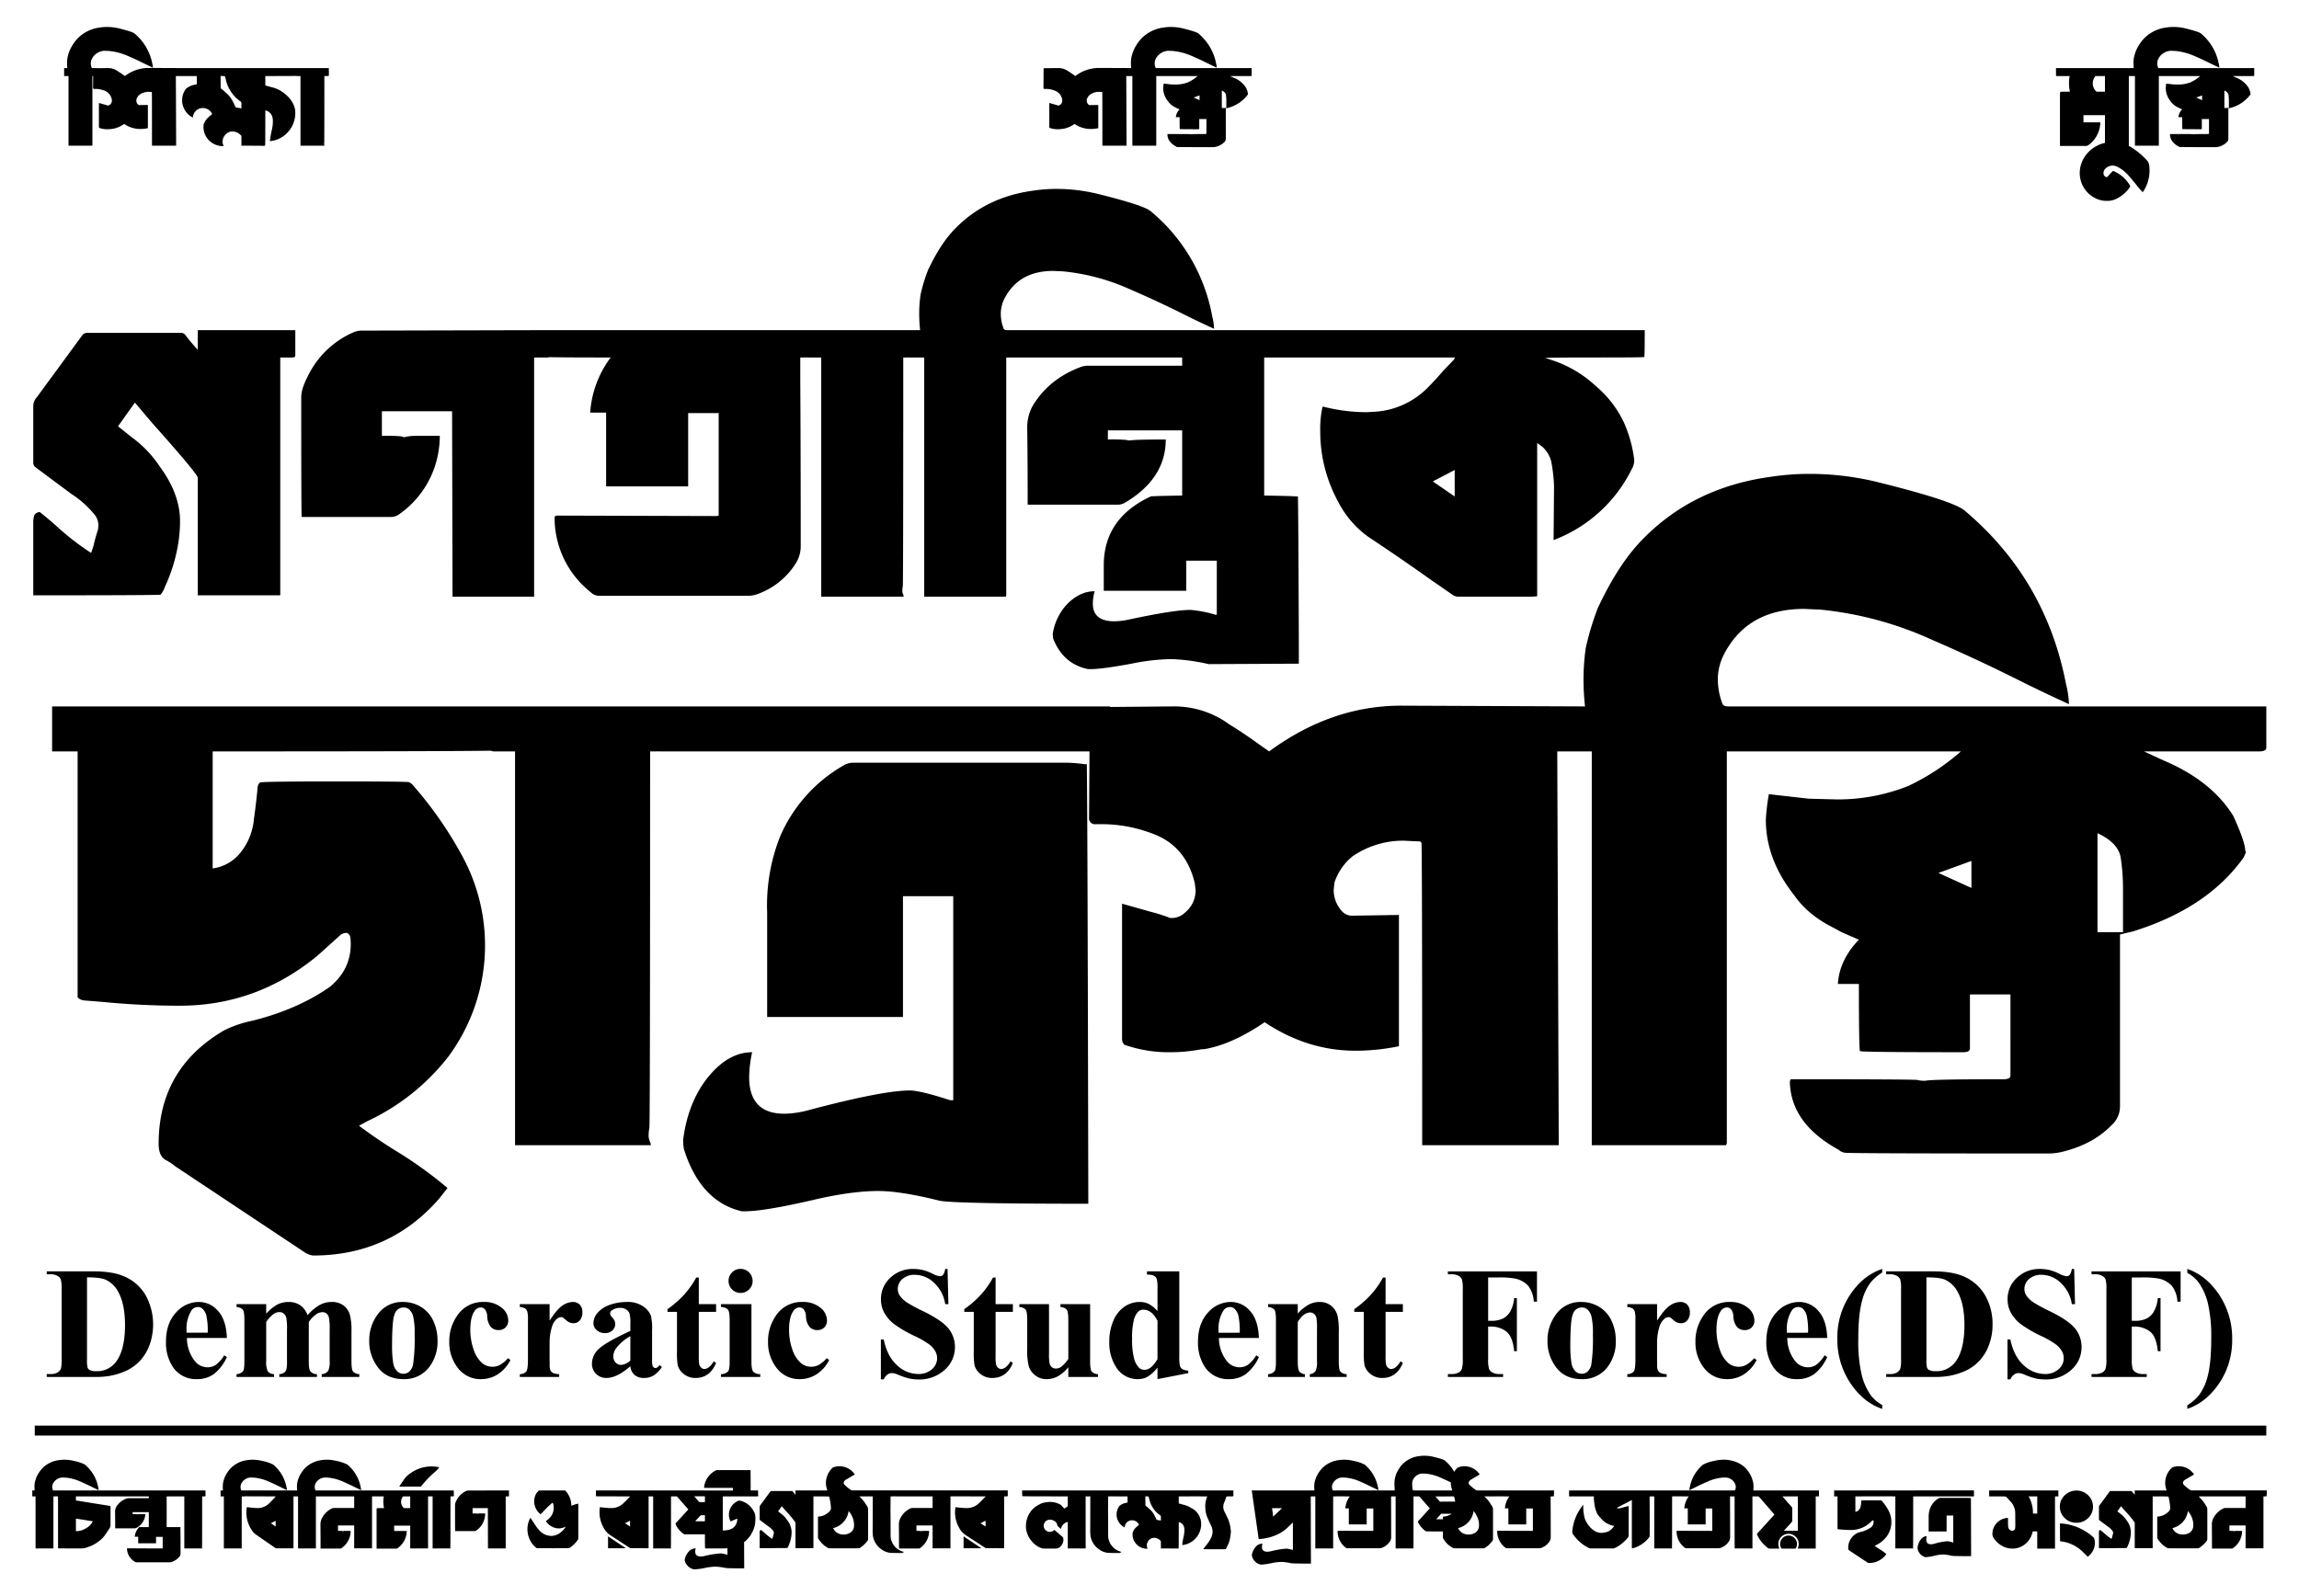 <svg id="Layer_1" data-name="Layer 1" xmlns="http://www.w3.org/2000/svg" viewBox="0 0 880.123 611.274"><path d="M61.498,227.706q-.437.261-48.764.262V200.052a8.539,8.539,0,0,1,.349-2.53q.348-1.132,2.094-1.483,3.313,2.617,6.63,5.583a100.255,100.255,0,0,0,13.085,10.119l.872-2.617a62.774,62.774,0,0,1,1.745-6.281l.174-1.57a6.798,6.798,0,0,0-1.919-4.711,37.821,37.821,0,0,0-8.549-7.502L13.606,178.941a2.142,2.142,0,0,1-.872-1.745V155.911a5.184,5.184,0,0,1,1.395-3.838l17.273-23.554a2.186,2.186,0,0,1,1.919-1.046H69.087a2.054,2.054,0,0,1,1.919.872,66.203,66.203,0,0,0,4.71,5.583v-7.502h37.337v9.77c0,.466-.409.698-1.221.698h-4.537v91.074H75.717V182.954q0-1.395-17.272-20.762l-6.804-8.025L45.185,163.239l5.234,4.188a43.656,43.656,0,0,1,10.817,11.34q7.328,9.945,7.677,19.89a53.988,53.988,0,0,1-1.047,11.515,62.358,62.358,0,0,1-4.71,14.481A10.191,10.191,0,0,1,61.498,227.706Zm73.712-100.408a7.708,7.708,0,0,1,3.141-.698l68.74-.167v-.008H352.247a56.417,56.417,0,0,1-.349-6.281,51.723,51.723,0,0,1,.523-7.328,64.959,64.959,0,0,1,2.792-9.247q4.882-10.468,10.643-16.226,11.687-11.862,29.485-14.307a59.795,59.795,0,0,1,9.072-.698,66.672,66.672,0,0,1,15.877,1.919q17.62,4.363,20.239,6.63a68.044,68.044,0,0,1,23.554,40.302,21.991,21.991,0,0,1,.697,4.711q-6.108-2.789-12.038-5.758-9.773-4.882-19.89-9.247a81.802,81.802,0,0,0-25.822-6.979l-3.838-.174q-13.437,0-18.843,10.992a12.647,12.647,0,0,0-1.221,5.408,15.793,15.793,0,0,0,1.047,5.583q.171.699,1.396.698H629.65q0,10.121-.175,10.293-.176.176-18.493.174-18.319,0-19.366.175l2.617.872a45.504,45.504,0,0,1,16.749,9.945,41.102,41.102,0,0,1,10.643,13.783,49.574,49.574,0,0,1,4.013,14.481,7.003,7.003,0,0,1-1.047,3.664A54.928,54.928,0,0,1,595.977,206.333l-1.221.523.174-20.762a62.755,62.755,0,0,0-1.047-9.247,11.05,11.05,0,0,0-5.408-7.153v58.622l-1.919.175H558.118a4.116,4.116,0,0,1-1.745-.523l-9.072-6.281q-11.515-8.199-23.379-16.051a37.625,37.625,0,0,1-11.689-13.608,55.878,55.878,0,0,1-6.805-26.694,39.992,39.992,0,0,1,.872-9.596h.35a66.727,66.727,0,0,0,16.574,2.094l3.315-.174a31.182,31.182,0,0,0,19.715-8.898q3.312-3.312,6.281-6.804l4.187-4.362a1.005,1.005,0,0,1,.35-.698H483.97v52.865q10.813.176,12.387.349h.523q.173,6.457.35,55.133v8.898L462.685,254.312a73.444,73.444,0,0,0-14.307-1.919,80.794,80.794,0,0,0-15.18,1.745q-11.344,2.093-15.702,2.094h-.873q-9.597-1.922-13.434-11.689l-.174-1.745a21.131,21.131,0,0,1,5.409-11.34q4.882-5.058,10.643-5.06a18.429,18.429,0,0,0-.698,4.71q0,6.805,8.201,6.805a28.636,28.636,0,0,0,5.756-.698q17.098-3.664,23.379-3.664a46.017,46.017,0,0,1,9.248,1.745c.58.231.873.174.873-.174V214.708H454.136v11.515H422.556v-9.771q0-17.968,17.971-26.345.694-.171,12.039-.349V164.809H424.126v3.489a65.455,65.455,0,0,1,7.152.174,2.844,2.844,0,0,0,.873.175h.523q1.919-.348,13.609-.349,0,15.007-15.703,24.251a5.316,5.316,0,0,1-2.965.698H393.42q0-17.796-.175-29.66a16.914,16.914,0,0,1,3.49-10.294q5.929-8.546,16.923-12.736a8.369,8.369,0,0,1,2.966-.523h35.942v-3.141H385.222v91.074l-.174.523H353.817V136.894h-5.757v-.015c-.662.01-1.412.015-2.266.015q0,86.714-.174,87.584a8.796,8.796,0,0,0-.175,1.745,3.28,3.28,0,0,0,.262,1.308,2.642,2.642,0,0,1,.262.96h-31.579V136.894h-4.71a3.369,3.369,0,0,1-.431-.027c-.797.017-1.744.027-2.883.027v8.724q.172,26.171.175,63.682a12.234,12.234,0,0,1-1.919,6.456,28.641,28.641,0,0,1-15.528,12.038,11.378,11.378,0,0,1-2.792.349H229.423a4.517,4.517,0,0,1-3.315-1.396,36.293,36.293,0,0,1-13.783-27.566v-.698c0-.464.087-.755.262-.873a2.377,2.377,0,0,1,1.134-.174l60.542.174.872-.174V158.179H263.445v28.09H232.04V158.005h-6.106a39.747,39.747,0,0,1,7.852-21.111q-17.996,0-23.693-.125a.537.537,0,0,1-.383.125H204.475v91.597h-31.23l-.175-71.009H146.202v9.421a68.315,68.315,0,0,1,7.328.174q.524.176,1.221.349a17.2,17.2,0,0,1,4.188-.523h9.421a35.843,35.843,0,0,1-.349,5.06A36.299,36.299,0,0,1,152.832,196.912a5.376,5.376,0,0,1-3.315,1.047H115.496q-.177-1.395-.175-45.886,0-3.141,2.443-7.851A34.804,34.804,0,0,1,135.21,127.298ZM556.896,179.988l-8.375,4.362,8.375,5.757ZM197.177,438.547V287.741h-7.756a3.7,3.7,0,0,1-1.548-.274q-18.134.274-106.456.274v44.811a16.349,16.349,0,0,0,10.628-6.032,23.779,23.779,0,0,0,5.17-12.927q.861-6.032,1.436-12.352a2.721,2.721,0,0,1,.862-1.58q.573-.431,28.725-.431,27.576,0,28.294.288a3.928,3.928,0,0,1,1.292.862,147.565,147.565,0,0,1,19.533,28.15,71.55,71.55,0,0,1-5.745,76.121,84.661,84.661,0,0,1-31.023,24.704l-3.16,1.724q6.894,5.169,14.363,9.766a157.96,157.96,0,0,1,19.533,14.076l-3.16,4.021q-18.958,21.826-48.258,21.831a7.096,7.096,0,0,1-3.16-1.149L67.055,446.59a17.873,17.873,0,0,0-3.447-2.298q-2.875-1.44-2.873-6.319,0-28.721,24.991-43.375a43.288,43.288,0,0,1,10.916-3.734q17.235-4.308,29.587-12.926,8.038-6.605,8.043-16.373,0-2.868-.431-3.447a2.901,2.901,0,0,0-1.005-.862,3.513,3.513,0,0,0-2.585.862l-8.618,7.756q-23.267,19.248-52.854,19.245-14.65,0-29.299-1.436l-7.181-.575a4.319,4.319,0,0,1-2.585-1.148V287.741h-9.767V270.505H424.963v.218l24.128-.218a35.703,35.703,0,0,1,21.543,6.894q5.171,3.165,10.342,6.894l4.883,3.447q23.842-17.518,50.557-17.522l69.227.287h1.148a92.902,92.902,0,0,1-.574-10.341,85.246,85.246,0,0,1,.861-12.064,107.075,107.075,0,0,1,4.596-15.224q8.039-17.235,17.522-26.714,19.242-19.531,48.546-23.555a98.412,98.412,0,0,1,14.937-1.149,109.786,109.786,0,0,1,26.14,3.16q29.011,7.184,33.321,10.916,31.024,26.142,38.779,66.355a36.177,36.177,0,0,1,1.148,7.756q-10.058-4.592-19.82-9.479-16.09-8.038-32.746-15.224a134.7,134.7,0,0,0-42.514-11.49l-6.319-.287q-22.122,0-31.022,18.097a20.809,20.809,0,0,0-2.011,8.905,26.013,26.013,0,0,0,1.723,9.192q.284,1.151,2.299,1.149H867.611v15.799c0,.96-.961,1.437-2.873,1.437H820.788l7.469,3.447q18.379,7.756,26.714,21.257,4.592,10.058,4.597,13.501l.287.287-.862,2.011q-13.787,19.537-42.513,28.438l-4.884,1.149v66.067a9.606,9.606,0,0,1-3.159,6.894q-7.184,7.474-19.246,10.342a22.691,22.691,0,0,1-4.883.574q-76.414,0-77.989-.287a4.501,4.501,0,0,1-2.441-1.149q-18.385-10.052-18.671-26.14l.287-.861q47.679,0,48.545.287a11.518,11.518,0,0,0,3.16.287q2.007-.573,29.874-.574c1.724,0,2.585-.477,2.585-1.437V380.81H754.147V401.492c0,.96-.862,1.436-2.586,1.436q-39.067,0-39.497-.431-.431-.431-.431-25.709h-8.043q.573-9.189,8.043-16.947l-6.606-2.873-3.16-1.724q-9.769-4.881-14.937-12.352-10.92-13.787-10.916-29.012a84.416,84.416,0,0,1,1.149-9.767l15.224,1.724,10.916.287a72.797,72.797,0,0,0,27.289-5.17,86.943,86.943,0,0,0,20.107-13.213H661.08V437.686l-.287.861h-51.418V287.741H596.163l.574,150.806h-52.279q0-115.185-.287-115.762c-.193-.382-.387-.574-.574-.574l-6.32-.287a34.092,34.092,0,0,0-19.533,6.032,21.59,21.59,0,0,0-6.893,10.054l-.287,2.872a12.205,12.205,0,0,0,3.158,8.043,5.214,5.214,0,0,0,3.734,1.724l18.098-.287v50.269a82.044,82.044,0,0,1-16.66,1.724q-18.387,0-34.758-10.915-12.645,8.616-23.268,10.341h-.861a62.888,62.888,0,0,1-12.352,1.148,50.827,50.827,0,0,1-17.236-2.872,3.102,3.102,0,0,1-.861-2.298V346.053l11.203,3.159a62.575,62.575,0,0,1,7.182,2.298,7.361,7.361,0,0,0,4.596-1.148q5.171-3.729,5.17-9.479l-.287-2.585q-3.445-14.65-16.66-19.246a54.671,54.671,0,0,0-18.097-3.447h-3.16a2.285,2.285,0,0,1-2.585-2.585l.172-25.278H252.326v-.021c-1.019.013-2.161.021-3.444.021q0,142.767-.288,144.2a14.542,14.542,0,0,0-.287,2.872,5.391,5.391,0,0,0,.431,2.154,4.366,4.366,0,0,1,.431,1.58Zm605.802-81.579h9.767V340.308a79.367,79.367,0,0,0-.861-11.777q-.863-5.742-8.905-9.479ZM754.721,329.68l-12.64,4.596,12.64,5.745ZM416.633,459.517q-.289-151.668-.574-166.893h-.862a59.456,59.456,0,0,0-7.756-.575H326.724a7.647,7.647,0,0,0-3.447.862,57.642,57.642,0,0,0-24.704,27.576,71.752,71.752,0,0,0-4.883,29.012v39.929h51.993v-46.248h19.246v78.133h-1.149q-11.492-3.731-15.512-3.734-10.341,0-38.491,7.468a37.883,37.883,0,0,1-9.479,1.437q-13.505,0-13.5-14.075a46.826,46.826,0,0,1,1.149-9.479q-9.48,0-17.522,10.342-7.184,9.479-8.905,23.267a20.788,20.788,0,0,0,.287,3.447q6.315,20.104,22.119,23.842h1.436q7.177,0,25.853-4.309,14.65-3.447,24.991-3.447,8.618,0,23.555,3.734,6.032,1.144,56.875,1.149ZM78.645,570.732q.037.229.038,2.013a.297.297,0,0,1-.057.209,5.7,5.7,0,0,1-1.234.057q0,18.869-.038,19.059a1.925,1.925,0,0,0-.038.379.715.715,0,0,0,.057.285.583.583,0,0,1,.057.209H70.559V573.011H63.801v11.769h5.277v1.519q.037,2.127.038,3.266v5.429a1.762,1.762,0,0,1-.417,1.101,6.386,6.386,0,0,1-3.379,2.126,4.883,4.883,0,0,1-.607.038H52.336a1.163,1.163,0,0,1-.721-.228,6.038,6.038,0,0,1-3-4.821v-.114a.169.169,0,0,1,.057-.151.513.513,0,0,1,.247-.038h1.822q1.783,0,4.214.019,2.429.019,4.518.02h2.62l.19-.038V588.5H59.739v2.468h-6.834v-2.506H51.577a6.137,6.137,0,0,1,1.708-3.683h3.683v-5.732H50.779v.76h1.291a.84.84,0,0,1,.266.038.714.714,0,0,0,.228.037h.076a4.733,4.733,0,0,1,.835-.075h2.126v.455a6.265,6.265,0,0,1-3.417,4.821,1.157,1.157,0,0,1-.646.152H44.098v-.342q0-3.53-.038-6.112a3.794,3.794,0,0,1,.759-2.24,7.742,7.742,0,0,1,3.683-2.733,1.841,1.841,0,0,1,.646-.113h7.821v-.684H29.063v1.557l1.67.266q9.112,1.481,11.39,1.822c.126.025.19.127.19.304v7.023a1.968,1.968,0,0,1-.285,1.063q-.285.456-.551.873l-1.329,1.974a10.79,10.79,0,0,1-2.81,2.658,12.903,12.903,0,0,1-3.645,1.859l-.759.267a7.585,7.585,0,0,1-1.974.266q-8.353,0-8.732-.038,0-19.818-.038-19.855a6.921,6.921,0,0,0-1.139-.038h-.607v19.817l-.038.114h-6.796V573.011H12.359v-2.278h.912a12.204,12.204,0,0,1-.076-1.366,11.301,11.301,0,0,1,.114-1.595,14.161,14.161,0,0,1,.607-2.012,12.361,12.361,0,0,1,2.316-3.531,10.794,10.794,0,0,1,6.416-3.113,13.043,13.043,0,0,1,1.974-.151,14.557,14.557,0,0,1,3.455.417,16.272,16.272,0,0,1,4.404,1.443,14.803,14.803,0,0,1,5.125,8.77,4.766,4.766,0,0,1,.152,1.025q-1.329-.608-2.619-1.253-2.127-1.062-4.328-2.013a17.813,17.813,0,0,0-5.619-1.519l-.835-.037a4.188,4.188,0,0,0-4.1,2.392,2.751,2.751,0,0,0-.266,1.177,3.434,3.434,0,0,0,.228,1.215c.025.102.126.151.304.151H78.645ZM29.063,581.515V586.336h.304a7.074,7.074,0,0,0,3.645-1.177A5.694,5.694,0,0,0,35.517,582.54Zm125.888-15.376-1.253,1.822c-.177.254-.329.475-.456.665q-.19.284-.38.626h7.973a.582.582,0,0,0,.513-.246,2.81,2.81,0,0,1,.304-.38,1.63,1.63,0,0,0,.208-.247,37.106,37.106,0,0,1,4.632-4.708,9.05,9.05,0,0,0,1.633-1.784.436.436,0,0,0-.152-.075.838.838,0,0,0-.266-.038,14.574,14.574,0,0,0-2.543-.229,13.63,13.63,0,0,0-8.086,2.658A8.115,8.115,0,0,0,154.951,566.139Zm18.755,4.594q.037.229.038,2.013a.297.297,0,0,1-.057.209,5.7,5.7,0,0,1-1.234.057q0,18.869-.038,19.059a1.925,1.925,0,0,0-.038.379.715.715,0,0,0,.057.285.583.583,0,0,1,.057.209h-6.872V573.011h-1.025c-.017,0-.027-.004-.042-.005-.187.003-.402.005-.679.005v19.932h-6.833V584.21h-6.15v2.051h4.822a8.185,8.185,0,0,1-3.417,6.529,1.166,1.166,0,0,1-.721.229h-7.403V577.87a.302.302,0,0,1,.247-.304,1.421,1.421,0,0,1,.398-.076H147.017a11.193,11.193,0,0,1-.076-4.479h-3.683c-.013,0-.017-.011-.028-.013-.196.008-.459.013-.806.013v19.894h-6.833v-8.77h-6.188v2.088a14.065,14.065,0,0,1,1.557.038.616.616,0,0,0,.19.037.159.159,0,0,1,.114.038,3.191,3.191,0,0,1,.835-.113h2.126v.569a8.01,8.01,0,0,1-3.417,5.998.98.98,0,0,1-.646.19h-7.441q0-4.632-.038-9.188a5.117,5.117,0,0,1,.759-2.771,8.164,8.164,0,0,1,3.683-3.417,1.435,1.435,0,0,1,.646-.152h7.821v-4.441H120.936v19.817l-.038.114h-6.796V573.011h-1.253v-.003c-.144.002-.307.003-.493.003v19.855l-.342.038h-6.226a.644.644,0,0,1-.247-.057q-.134-.057-7.84-5.41a5.24,5.24,0,0,1-1.215-1.367,12.002,12.002,0,0,1-2.164-6.871,13.683,13.683,0,0,1,.152-2.013v-.038l1.367.114a24.933,24.933,0,0,0,2.733.228,6.256,6.256,0,0,0,4.48-1.822q1.29-1.252,2.468-2.581l-.038-.076c-6.446,0-10.355-.016-11.75-.047a.262.262,0,0,1-.171.047h-1.025v19.817l-.038.114h-6.796V573.011H84.453v-2.278h.912a12.201,12.201,0,0,1-.076-1.366,11.301,11.301,0,0,1,.114-1.595,14.161,14.161,0,0,1,.607-2.012,12.361,12.361,0,0,1,2.316-3.531,10.794,10.794,0,0,1,6.416-3.113,13.043,13.043,0,0,1,1.974-.151,14.557,14.557,0,0,1,3.455.417,16.272,16.272,0,0,1,4.404,1.443,14.803,14.803,0,0,1,5.125,8.77,4.766,4.766,0,0,1,.152,1.025q-1.329-.608-2.619-1.253-2.127-1.062-4.328-2.013a17.813,17.813,0,0,0-5.619-1.519l-.835-.037a4.188,4.188,0,0,0-4.1,2.392,2.751,2.751,0,0,0-.266,1.177,3.435,3.435,0,0,0,.228,1.215c.025.102.126.151.304.151h21.146a12.201,12.201,0,0,1-.076-1.366,11.3,11.3,0,0,1,.114-1.595,14.159,14.159,0,0,1,.607-2.012,12.361,12.361,0,0,1,2.316-3.531,10.794,10.794,0,0,1,6.416-3.113,13.044,13.044,0,0,1,1.974-.151,14.557,14.557,0,0,1,3.455.417,16.272,16.272,0,0,1,4.404,1.443,14.803,14.803,0,0,1,5.125,8.77,4.766,4.766,0,0,1,.152,1.025q-1.329-.608-2.619-1.253-2.127-1.062-4.328-2.013a17.813,17.813,0,0,0-5.619-1.519l-.835-.037a4.188,4.188,0,0,0-4.1,2.392,2.751,2.751,0,0,0-.266,1.177,3.435,3.435,0,0,0,.228,1.215c.025.102.126.151.304.151H173.706Zm-68.183,11.617-1.822.949,1.822,1.253Zm51.517-9.339q-2.733,0-2.771.019a.329.329,0,0,0-.095.114,1.048,1.048,0,0,0-.095.209,3.083,3.083,0,0,0-.531,1.746,3.364,3.364,0,0,0,.759,2.088.813.813,0,0,0,.417.304h2.316Zm21.488-2.088a7.571,7.571,0,0,0-3.796,3.683,3.913,3.913,0,0,0-.532,1.708q0,9.681.038,9.984h7.403a1.167,1.167,0,0,0,.721-.228,7.897,7.897,0,0,0,3.303-5.429,7.759,7.759,0,0,0,.076-1.101h-2.05a3.731,3.731,0,0,0-.911.113q-.152-.037-.266-.076a15.205,15.205,0,0,0-1.595-.037v-2.051h5.847l.038,15.452H193.599V573.011h1.139a.101.101,0,0,0,.114-.114v-2.164l-15.641.038A1.665,1.665,0,0,0,178.527,570.923Zm41.191,5.314-.987.342a8.416,8.416,0,0,0-2.278-5.732.332.332,0,0,0-.171-.095q-.095-.019-4.954-.02-5.05,0-5.087.076l-.342.418a2.745,2.745,0,0,0-.683.835,6.168,6.168,0,0,0-.722,2.848,6.313,6.313,0,0,0,.551,2.524,5.944,5.944,0,0,0,1.613,2.183l.076.076a.256.256,0,0,0,.19.076.327.327,0,0,0,.228-.114l2.62-2.695,1.632-1.48a.755.755,0,0,1,.456.646,7.12,7.12,0,0,1,.114,1.177,5.681,5.681,0,0,1-2.278,4.632l-.721.531a5.894,5.894,0,0,0,2.24,2.088,5.674,5.674,0,0,0,2.658.722,5.539,5.539,0,0,0,2.62-.684v.114a5.631,5.631,0,0,1-1.632,1.897,5.892,5.892,0,0,1-3.797,1.557l-.456-.037a6.079,6.079,0,0,1-3.758-1.709,16.596,16.596,0,0,1-2.012-2.524q-.874-1.348-1.746-2.639l-.152.151a9.094,9.094,0,0,0-1.025,4.177,9.341,9.341,0,0,0,.874,3.948,8.56,8.56,0,0,0,2.505,3.188.614.614,0,0,0,.38.114l5.998.038,5.96-.038a.7.7,0,0,0,.38-.076,10.986,10.986,0,0,0,3.189-3.112.911.911,0,0,0,.19-.532V576.2a2.167,2.167,0,0,0-.038-.418A9.238,9.238,0,0,0,219.719,576.237Zm13.06,16.629H239.498V592.79l-6.72-4.479ZM290.218,570.999q0,.835.038,1.67c0,.152-.025.247-.076.285a.469.469,0,0,1-.266.057H276.968l-.266.038v13.021a9.526,9.526,0,0,0,2.468-.304,3.955,3.955,0,0,0,2.164-1.386,4.09,4.09,0,0,0,.911-2.372v-.494l-1.253.531q-.569.229-1.101.494l-.152.038c-.025,0-.051-.02-.076-.058a1.02,1.02,0,0,1-.076-.133,5.176,5.176,0,0,1-.531-2.277v-.418a5.772,5.772,0,0,1,3.075-4.745,1.681,1.681,0,0,1,.949-.304,1.713,1.713,0,0,1,.607.113,7.785,7.785,0,0,1,4.822,3.873,4.389,4.389,0,0,1,.569,1.48,5.766,5.766,0,0,1,.114,1.139q0,.911-.076,1.784a7.456,7.456,0,0,1-.417,1.975,11.328,11.328,0,0,1-.57,1.442l-.152.304q-.304.608-.645,1.177a2.156,2.156,0,0,1-.342.456.585.585,0,0,1-.114.151,4.594,4.594,0,0,0-.342.38,8.978,8.978,0,0,1-.645.722,3.975,3.975,0,0,1-.911.797.448.448,0,0,1-.114.076l.038,10.061q-6.264,0-7.213-.152a19.818,19.818,0,0,0-3.759-.493,20.391,20.391,0,0,0-3.91.455,25.973,25.973,0,0,1-4.1.57h-.228a4.542,4.542,0,0,1-3.493-3.151,1.418,1.418,0,0,1-.076-.456,5.907,5.907,0,0,1,1.443-3.075,3.71,3.71,0,0,1,2.771-1.366,5.003,5.003,0,0,0-.19,1.253q0,1.859,2.088,1.86a7.4,7.4,0,0,0,1.557-.19,34.059,34.059,0,0,1,6.112-.986,12.545,12.545,0,0,1,2.43.493h.152v-2.468a6.159,6.159,0,0,1-.683.038q-1.063.037-2.126.038h-5.467a.376.376,0,0,1-.228-.058.244.244,0,0,1-.076-.208l-.038-2.126v-3h-7.707a.651.651,0,0,1-.417-.151,8.718,8.718,0,0,1-3.075-3.683.621.621,0,0,1-.038-.189.466.466,0,0,1,.076-.267l2.126-2.315q.456-.494.873-.987.873-.911,1.708-1.822l.076-.151-1.481-1.709-2.771-3.15a.41.41,0,0,0-.304-.114h-1.405c-.009,0-.017-.006-.026-.007-.173.004-.371.007-.619.007q0,18.869-.038,19.059a1.925,1.925,0,0,0-.038.379.715.715,0,0,0,.057.285.583.583,0,0,1,.057.209h-6.872V573.011h-1.025a.589.589,0,0,1-.07-.008c-.184.005-.392.008-.651.008v19.855q-6.91,0-7.061-.057-.152-.057-2.62-1.689-2.468-1.632-4.897-3.189a7.651,7.651,0,0,1-2.696-2.999,11.854,11.854,0,0,1-1.519-5.771,13.75,13.75,0,0,1,.152-2.013l1.443.152q1.936.19,2.847.189a6.599,6.599,0,0,0,4.746-1.898q.873-.797,1.67-1.67l.835-.835q-.038,0-.038-.076-12.87,0-12.946-.038c-.051-.024-.076-.088-.076-.189v-2.051h29.992l0.0.001,22.437.037V569.746H269.945a1.445,1.445,0,0,1-.304-.02c-.051-.013-.076-.069-.076-.171v-.228a8.206,8.206,0,0,1,4.556-6.302.716.716,0,0,1,.209-.058,1.898,1.898,0,0,1,.247-.019h12.756v.228q.037,3.303.038,6.682v.038a.311.311,0,0,1-.019.095.313.313,0,0,0-.019.095l-.038.038a.106.106,0,0,0,.038.076.639.639,0,0,1,.038.189,1.438,1.438,0,0,1,.038.342h2.81Zm-49.012,11.313-1.937.986,1.937,1.253Zm28.663-2.089h-1.405a.484.484,0,0,0-.171.038.5.5,0,0,0-.171.114l-1.822,1.974-.114.19h3.531a.073.073,0,0,0,.057-.02c.013-.012.032-.031.057-.057a.11.11,0,0,0,.038-.076Zm0-6.985a.218.218,0,0,0-.266-.266h-3.797l.114.152,1.708,1.974a.601.601,0,0,0,.095.076.184.184,0,0,0,.095.038h2.012l.038-.266Zm115.904-2.506q.037.114.038,1.937a.37.37,0,0,1-.076.266,5.015,5.015,0,0,1-1.329.076v19.855q-6.91,0-7.061-.057-.152-.057-2.62-1.689-2.468-1.632-4.897-3.189a7.651,7.651,0,0,1-2.696-2.999,11.854,11.854,0,0,1-1.519-5.771,13.751,13.751,0,0,1,.152-2.013l1.443.152q1.936.19,2.847.189a6.599,6.599,0,0,0,4.746-1.898q.873-.797,1.67-1.67l.835-.835q-.038,0-.038-.076-10.309,0-12.401-.024c-.19.016-.512.024-1.0.024v19.894h-6.833v-8.77h-6.188v2.088a14.065,14.065,0,0,1,1.557.038.616.616,0,0,0,.19.037.159.159,0,0,1,.114.038,3.191,3.191,0,0,1,.835-.113h2.126v.569a8.01,8.01,0,0,1-3.417,5.998.98.98,0,0,1-.646.19h-7.441q0-4.632-.038-9.188a5.117,5.117,0,0,1,.759-2.771,8.163,8.163,0,0,1,3.683-3.417,1.435,1.435,0,0,1,.646-.152h7.821v-4.441H343.101c-.015,0-.02-.013-.033-.015-.475.01-1.184.015-2.131.015l-.038,5.771q.037,1.519.038,3.739V586.792q0,1.291.038,1.898a6.546,6.546,0,0,0,4.784,5.505.327.327,0,0,1,.152.038.3.3,0,0,0,.114.037,1.242,1.242,0,0,1-.19.152c-.076.051-.165.107-.266.171a.639.639,0,0,1-.342.095h-2.088l-2.088-.038a6.813,6.813,0,0,1-3.607-1.366,7.654,7.654,0,0,1-3.303-5.467l-.076-1.178q.037-1.594.038-13.629h-.759q-4.025,0-4.328.038l.304.304a13.206,13.206,0,0,1,2.24,2.81l.342.531a2.251,2.251,0,0,1,.417,1.366v11.162a1.364,1.364,0,0,1-.417,1.062,10.513,10.513,0,0,1-2.544,2.354c-.076.051-.146.095-.208.133a.956.956,0,0,1-.228.095q-.133.038-5.79.038-5.733,0-5.885-.038a.824.824,0,0,1-.266-.114,9.18,9.18,0,0,1-3.189-2.809,1.027,1.027,0,0,1-.19-.267,1.036,1.036,0,0,0-.189-.266.875.875,0,0,1-.266-.646v-8.01a6.356,6.356,0,0,0,4.632-2.24,1.831,1.831,0,0,0,.342-1.063,20.916,20.916,0,0,0-.342-2.771,7.523,7.523,0,0,0-.361-1.575q-.095-.094-5.486-.095h-.531v19.817h-6.872v-9.795a35.177,35.177,0,0,0-3.758-4.518l-1.481-1.746-1.404,1.974,1.139.911a9.499,9.499,0,0,1,2.354,2.468,7.753,7.753,0,0,1,1.67,4.328,11.753,11.753,0,0,1-.228,2.506,13.542,13.542,0,0,1-1.025,3.15,2.216,2.216,0,0,1-.361.665q-.095.057-10.611.057v-6.074a1.869,1.869,0,0,1,.076-.551q.076-.246.456-.322.721.57,1.443,1.215a21.829,21.829,0,0,0,2.847,2.202l.19-.569a13.726,13.726,0,0,1,.38-1.367l.038-.342a1.479,1.479,0,0,0-.417-1.025,8.23,8.23,0,0,0-1.86-1.632l-2.961-2.202a.465.465,0,0,1-.19-.38v-4.632a1.128,1.128,0,0,1,.304-.835l3.758-5.125a.475.475,0,0,1,.417-.228h7.783a.448.448,0,0,1,.417.189,14.404,14.404,0,0,0,1.025,1.215v-1.633h12.187l-.076-.266a12.71,12.71,0,0,1-.322-1.253,6.511,6.511,0,0,1-.133-1.328,8.099,8.099,0,0,1,1.139-4.101,9.367,9.367,0,0,1,1.329-1.67,1.009,1.009,0,0,1,.114-.096.66.66,0,0,1,.189-.095,6.674,6.674,0,0,1,2.43-.455,7.177,7.177,0,0,1,3.208.778,6.748,6.748,0,0,1,2.639,2.372l-3.151,1.86a2.589,2.589,0,0,0-.778.589,1.147,1.147,0,0,0-.323.778,1.037,1.037,0,0,0,.304.684,13.921,13.921,0,0,0,2.582,2.088.802.802,0,0,0,.417.113h59.489ZM326.967,583.906a8.175,8.175,0,0,0-1.595-4.669l-.493-.645a7.79,7.79,0,0,1-5.923,6.567,3.948,3.948,0,0,0,.588.949,3.857,3.857,0,0,0,.854.797,4.774,4.774,0,0,0,2.543.722,4.843,4.843,0,0,0,2.582-.722,3.062,3.062,0,0,0,1.405-2.43Zm50.34-1.594-1.937.986,1.937,1.253Zm-8.428,10.554h6.72V592.79l-6.72-4.479Zm91.874-22.134h11.428v2.013a.294.294,0,0,1-.058.209,17.523,17.523,0,0,1-2.221.057c-.253,0-.405.089-.455.266q-.381,1.14-.836,2.202a4.072,4.072,0,0,0-.304,1.519,3.997,3.997,0,0,0,.456,1.841q.456.894,1.519,3.171a15.426,15.426,0,0,1,.911,4.138l.038.455-.076.607a14.996,14.996,0,0,1-.569,3.151q-.267.722-.607,1.442a2.122,2.122,0,0,0-.19.418l-.531.949a1.031,1.031,0,0,1-.133.057q-.057.019-4.157.02-4.176,0-4.328-.038l1.14-1.519q2.429-2.884,2.43-5.163a5.379,5.379,0,0,0-.569-2.354q-.722-1.441-1.367-2.961a9.965,9.965,0,0,1-.835-3.606l-.038-.607a10.643,10.643,0,0,1,.759-3.986H459.576v-.025c-1.418.017-4.184.025-8.314.025v2.695l1.784.494a8.652,8.652,0,0,1,2.771,1.139,6.82,6.82,0,0,1,4.024,6.302,8.121,8.121,0,0,1-5.239,7.555,8.646,8.646,0,0,1-2.05.456l.114-.76q.113-.833.379-2.126a11.586,11.586,0,0,0,.38-2.961,4.029,4.029,0,0,0-.342-1.595,2.643,2.643,0,0,0-1.822-1.366q0,9.946-.057,10.041c-.038.063-.133.096-.285.096q-3.227-.038-6.491-.038,0-2.733-.02-2.81A.238.238,0,0,0,444.314,590a1.424,1.424,0,0,1-.152-.133,3.252,3.252,0,0,0-2.315-.987,2.575,2.575,0,0,0-1.993.911,2.862,2.862,0,0,0-.816,1.937,3.362,3.362,0,0,0,.19,1.062.416.416,0,0,1,.075.229v.037h-.304a4.871,4.871,0,0,1-1.48-.228,5.515,5.515,0,0,1-2.885-2.012,5.421,5.421,0,0,1-1.063-3.303l.038-.608a4.907,4.907,0,0,1,1.442-2.163,3.909,3.909,0,0,1,.494-.418l.228-.189c.177-.102.266-.19.266-.267l-.114-.266a3.006,3.006,0,0,0-2.505-1.442l-.532.038a2.877,2.877,0,0,0-2.354,2.695,5.438,5.438,0,0,1-2.354-2.24,5.508,5.508,0,0,1-.722-2.733,5.645,5.645,0,0,1,1.063-3.227,5.073,5.073,0,0,1,2.277-1.139,1.416,1.416,0,0,1,.513-.096.329.329,0,0,0,.36-.36q0-1.784-.038-2.088h-5.505v-.011c-.464.007-1.09.011-1.898.011l-.037,5.771q.038,1.519.037,3.739V586.792q0,1.291.039,1.898a6.545,6.545,0,0,0,4.783,5.505.322.322,0,0,1,.151.038.304.304,0,0,0,.114.037,1.286,1.286,0,0,1-.189.152c-.076.051-.165.107-.266.171a.641.641,0,0,1-.342.095h-2.089l-2.087-.038a6.813,6.813,0,0,1-3.607-1.366,7.654,7.654,0,0,1-3.303-5.467l-.076-1.178q.037-1.594.038-13.629h-1.291v-.003c-.144.002-.306.003-.493.003v9.909q0,9.643.038,10.022h-6.872v-10.175a3.426,3.426,0,0,0-2.62,2.733q-1.329-1.176-1.348-1.233a.406.406,0,0,1-.019-.133A2.236,2.236,0,0,0,403.768,582.502a3.23,3.23,0,0,0-1.784-.569,2.656,2.656,0,0,0-1.329.342,2.432,2.432,0,0,0-1.101,1.974,2.324,2.324,0,0,0,.341,1.215,2.378,2.378,0,0,0,2.012,1.139,2.575,2.575,0,0,0,1.747-.759L406.729,588.5a.92.92,0,0,1,.304.494,2.664,2.664,0,0,1,.076.646,3.6,3.6,0,0,1-1.746,3.037,2.337,2.337,0,0,1-1.177.304h-4.631a2.632,2.632,0,0,1-.949-.19,7.974,7.974,0,0,1-2.544-1.499,10.223,10.223,0,0,1-1.841-2.107A9.184,9.184,0,0,1,393.1,586.754a7.14,7.14,0,0,1-.342-2.202,9.874,9.874,0,0,1,.569-3.417,8.998,8.998,0,0,1,2.961-4.062,11.394,11.394,0,0,1,1.784-1.063,4.244,4.244,0,0,1,1.215-.493,11.163,11.163,0,0,1,2.848-.38,7.768,7.768,0,0,1,3.986,1.139,3.333,3.333,0,0,1,.493.532l.835.873a13.498,13.498,0,0,0,1.253-.836l.076-.151v-3.606l-.038-.076q-17.275,0-17.35-.076a13.034,13.034,0,0,1-.076-2.202h69.437ZM444.428,580.793a.658.658,0,0,0-.304-.531l-.19-.151a9.561,9.561,0,0,1-2.297-2.335,9.994,9.994,0,0,1-1.689-3.815,5.086,5.086,0,0,0-.247-.873,4.221,4.221,0,0,0-1.233-.076q0,1.746.038,3.417c0,.102.076.202.228.304.152.102.316.215.494.342l.759.721a7.547,7.547,0,0,1,1.746,2.051,4.572,4.572,0,0,0,.285.55q.171.286.702,1.462.114.19,1.139.304l.57.114ZM572.822,570.732h22.096a17.304,17.304,0,0,1-.057,2.222,5.707,5.707,0,0,1-1.234.057v1.898q.038,5.694.038,13.856a2.672,2.672,0,0,1-.417,1.405,6.235,6.235,0,0,1-3.379,2.619,2.494,2.494,0,0,1-.607.076h-12.377a.985.985,0,0,1-.722-.304,7.902,7.902,0,0,1-2.999-5.998v-.152c0-.101.02-.164.058-.189a.506.506,0,0,1,.246-.038l13.174.038.19-.038v-8.542h-2.544v6.112h-6.834V577.605h-1.328a8.643,8.643,0,0,1,1.708-4.594c-2.592,0-4.283-.009-5.117-.027a.309.309,0,0,1-.122.027h-4.024l-.304.038.304.304a5.239,5.239,0,0,1,.531.531,8.776,8.776,0,0,1,1.405,1.822l.607.911.038.076a2.247,2.247,0,0,1,.417,1.366v11.162a1.362,1.362,0,0,1-.417,1.062,9.739,9.739,0,0,1-.836.949,4.821,4.821,0,0,1-.911.836,9.035,9.035,0,0,1-.797.569l-.228.151a1.318,1.318,0,0,1-.209.076.814.814,0,0,1-.209.038H556.801a1.238,1.238,0,0,1-.304-.038.824.824,0,0,1-.267-.114,10.147,10.147,0,0,1-2.354-1.746,8.551,8.551,0,0,1-.835-1.062,1.534,1.534,0,0,1-.228-.304.611.611,0,0,0-.152-.229.875.875,0,0,1-.266-.646V586.45q-4.138,0-6.188-.038a.876.876,0,0,1-.493-.151,8.766,8.766,0,0,1-2.848-3.379l-.038-.19a.329.329,0,0,1,.114-.228l4.328-4.745.075-.114q-.646-.797-1.328-1.519l-2.506-2.886a.469.469,0,0,0-.38-.189h-2.011v19.817l-.038.114h-6.796V573.011h-1.253v-.003c-.144.002-.307.003-.493.003v1.898q.038,5.694.038,13.856a2.672,2.672,0,0,1-.417,1.405,6.235,6.235,0,0,1-3.379,2.619,2.495,2.495,0,0,1-.607.076H515.8a.985.985,0,0,1-.722-.304,7.902,7.902,0,0,1-2.999-5.998v-.152c0-.101.02-.164.058-.189a.506.506,0,0,1,.246-.038l13.174.038.19-.038v-8.542h-2.544v6.112h-6.834V577.605h-1.328a8.643,8.643,0,0,1,1.708-4.594c-2.724,0-4.462-.01-5.244-.03a.263.263,0,0,1-.109.03H510.372v19.817l-.038.114h-6.796V573.011h-1.746l.038,15.642.038,10.099q-6.757,0-7.669-.152a18.072,18.072,0,0,0-3.606-.493,19.011,19.011,0,0,0-3.759.455,24.04,24.04,0,0,1-3.948.57h-.228a4.426,4.426,0,0,1-3.341-3.151,1.432,1.432,0,0,1-.076-.456,6.228,6.228,0,0,1,1.367-3.075,3.564,3.564,0,0,1,2.695-1.366,5.007,5.007,0,0,0-.19,1.253q0,1.859,2.013,1.86a6.755,6.755,0,0,0,1.48-.19,31.894,31.894,0,0,1,5.885-.986,11.496,11.496,0,0,1,2.354.493h.114V583.033l-.684.607q-.341.341-.684.646a16.413,16.413,0,0,1-1.366,1.291,15.829,15.829,0,0,1-4.859,2.695,18.215,18.215,0,0,1-5.239,1.063h-.266l-2.658-18.604h23.993a12.318,12.318,0,0,1-.075-1.366,11.226,11.226,0,0,1,.113-1.595,14.223,14.223,0,0,1,.607-2.012,12.331,12.331,0,0,1,2.316-3.531,10.793,10.793,0,0,1,6.416-3.113,13.032,13.032,0,0,1,1.974-.151,14.554,14.554,0,0,1,3.455.417,16.258,16.258,0,0,1,4.403,1.443,14.802,14.802,0,0,1,5.126,8.77,4.791,4.791,0,0,1,.151,1.025q-1.329-.608-2.619-1.253-2.127-1.062-4.328-2.013a17.816,17.816,0,0,0-5.619-1.519l-.835-.037a4.189,4.189,0,0,0-4.101,2.392,2.758,2.758,0,0,0-.266,1.177,3.425,3.425,0,0,0,.229,1.215c.024.102.126.151.304.151h23.499a7.214,7.214,0,0,1-.038-.721,5.396,5.396,0,0,0-.037-.646l-.038-1.405a10.372,10.372,0,0,1,.759-3.72,16.385,16.385,0,0,1,1.215-2.164,6.375,6.375,0,0,1,1.102-1.367,10.516,10.516,0,0,1,6.416-3.113,13.031,13.031,0,0,1,1.974-.151,14.554,14.554,0,0,1,3.455.417q3.872.951,4.403,1.443a14.92,14.92,0,0,1,3.537,4.309,9.36,9.36,0,0,1,1.208-1.499l.076-.076a.938.938,0,0,1,.228-.114,6.674,6.674,0,0,1,2.43-.455,7.178,7.178,0,0,1,3.208.778,6.751,6.751,0,0,1,2.639,2.372,3.361,3.361,0,0,0-.646.38l-2.506,1.48a2.256,2.256,0,0,0-.759.607,1.052,1.052,0,0,0-.342.76,1.035,1.035,0,0,0,.304.684q.57.568,1.177,1.101.684.532,1.404.987a.806.806,0,0,0,.418.113h7.289Zm-82.04,6.796h-3.796l.417,3.228Zm65.184-6.796c-.025-.101-.051-.189-.075-.266q-.19-.606-.342-1.177a8.97,8.97,0,0,1-.114-1.404c0-.07.007-.141.009-.211-1.3-.641-2.615-1.26-3.956-1.84a17.816,17.816,0,0,0-5.619-1.519l-.835-.038a4.1,4.1,0,0,0-4.101,2.393,3.799,3.799,0,0,0-.304,1.822l.038.949q.152,1.214.285,1.252a12.013,12.013,0,0,0,1.424.038Zm-.189,8.922h-3.872a.348.348,0,0,0-.152.038.443.443,0,0,0-.114.076l-1.67,1.822-.114.189h2.544v-1.024a6.457,6.457,0,0,0,2.886-.798Q555.51,579.807,555.776,579.654Zm1.329-4.632c-.026-.101-.052-.215-.076-.342a13.44,13.44,0,0,0-.304-1.366.652.652,0,0,0-.095-.228.302.302,0,0,0-.247-.076h-3.265v.038h-3.607a1.508,1.508,0,0,1,.19.228q.606.646,1.177,1.329a.891.891,0,0,0,.759.455l.19-.038Zm9.111,8.884a6.958,6.958,0,0,0-.437-2.43,10.505,10.505,0,0,0-1.158-2.239l-.493-.645a7.791,7.791,0,0,1-5.923,6.567,3.905,3.905,0,0,0,.589.949,3.843,3.843,0,0,0,.854.797,4.775,4.775,0,0,0,2.544.722,4.847,4.847,0,0,0,2.582-.722,3.065,3.065,0,0,0,1.404-2.43Zm118.448,4.101a3.275,3.275,0,0,0-2.013.722,3.354,3.354,0,0,0-1.177,2.505,3.443,3.443,0,0,0,.38,1.557.392.392,0,0,0,.38.229h4.936a.371.371,0,0,0,.341-.19,3.409,3.409,0,0,0,.418-1.595,3.285,3.285,0,0,0-1.139-2.468A3.423,3.423,0,0,0,684.664,588.007Zm-12.528-17.274h24.222q0,2.203-.038,2.24a2.127,2.127,0,0,1-.607.038,2.116,2.116,0,0,0-.607.038v19.932h-6.872a5.198,5.198,0,0,0,.38-1.86,3.857,3.857,0,0,0-1.746-3.113,3.664,3.664,0,0,0-2.126-.684,3.984,3.984,0,0,0-2.278.722,3.899,3.899,0,0,0-1.671,3.113,5.198,5.198,0,0,0,.38,1.86H677.603a1.48,1.48,0,0,1-1.025-.418,13.173,13.173,0,0,1-3.91-4.897l-.038-.189a.507.507,0,0,1,.114-.305q6.492-7.137,6.567-7.251l-5.847-6.72a.69.69,0,0,0-.493-.228h-2.088v19.932h-6.796q-.038-.114-.038-19.932h-1.025c-.014,0-.018-.008-.031-.009-.187.005-.405.009-.69.009v1.898q.038,5.694.038,13.856a2.672,2.672,0,0,1-.417,1.405,6.235,6.235,0,0,1-3.379,2.619,2.495,2.495,0,0,1-.607.076H645.561a.985.985,0,0,1-.722-.304,7.902,7.902,0,0,1-2.999-5.998v-.152c0-.101.02-.164.058-.189a.506.506,0,0,1,.246-.038l13.174.038.19-.038v-8.542h-2.544v6.112h-6.834V577.605h-1.328a8.643,8.643,0,0,1,1.708-4.594c-2.746,0-4.493-.011-5.266-.03-.176.02-.543.03-1.112.03q0,18.869-.038,19.059a1.925,1.925,0,0,0-.038.379.715.715,0,0,0,.057.285.579.579,0,0,1,.058.209h-6.872V573.011h-1.784q.038,6.797.038,13.629,0,.722-.038,1.557a.937.937,0,0,1-.037.247.482.482,0,0,1-.114.209,11.726,11.726,0,0,1-6.227,4.214l-.266.038h-.151V574.415l-5.809,3a2.256,2.256,0,0,0,.873.189l.531-.076,2.202-.607a6.787,6.787,0,0,1,.835-.189h.038c.051,0,.082.013.095.038a.169.169,0,0,1,.02.075v11.162a1.286,1.286,0,0,1-.152.569,14.44,14.44,0,0,1-3.91,3.53,12.849,12.849,0,0,1-1.442.76,2.231,2.231,0,0,1-.532.076h-8.466a1.921,1.921,0,0,1-1.139-.38,13.943,13.943,0,0,1-3.797-2.81A15.013,15.013,0,0,1,602.016,587.209a1.618,1.618,0,0,1-.114-.569,18.298,18.298,0,0,1,2.658-8.238q.341-.53.721-1.062.379-.532.722-1.063l.113.038v1.025a17.659,17.659,0,0,0,.57,4.138,9.357,9.357,0,0,0,.873,1.747,2.545,2.545,0,0,1,.151.266,8.819,8.819,0,0,0,2.733,2.733,4.987,4.987,0,0,0,2.62.759,5.669,5.669,0,0,0,1.101-.113l.987-.229.228-.075a4.778,4.778,0,0,0,2.164-1.709l.456-.493L617.392,584.21l-.532-.151a7.041,7.041,0,0,1-1.48-.607q-.19-.114-.417-.228a6.839,6.839,0,0,1-.987-.684,15.573,15.573,0,0,1-1.557-1.633,7.403,7.403,0,0,1-.798-1.025c-.075-.101-.139-.189-.189-.266a1.242,1.242,0,0,1-.151-.342l-.229-.607q-.19-.53-.342-1.062a8.74,8.74,0,0,1-.228-1.215,4.881,4.881,0,0,1-.113-.607l-.19-1.595v-1.177h-9.491v-2.278h62.109q1.291,0,1.367-.019c.05-.013.088-.057.113-.133a3.425,3.425,0,0,0,.229-1.215,2.758,2.758,0,0,0-.266-1.177,4.19,4.19,0,0,0-4.101-2.392l-.835.037a17.809,17.809,0,0,0-5.619,1.519q-2.202.951-4.328,2.013-1.291.646-2.619,1.253a4.79,4.79,0,0,1,.151-1.025,14.805,14.805,0,0,1,5.125-8.77,16.286,16.286,0,0,1,4.404-1.443,14.554,14.554,0,0,1,3.455-.417,12.682,12.682,0,0,1,5.618,1.253,10.409,10.409,0,0,1,2.81,2.012,11.811,11.811,0,0,1,2.278,3.531,14.223,14.223,0,0,1,.607,2.012,11.228,11.228,0,0,1,.113,1.595,12.56,12.56,0,0,1-.075,1.366h.911Zm10.25,2.278q.076.152,3.569,4.101a.657.657,0,0,1,.151.417l.038,2.468q-.038,2.544-.057,2.639-.021.095-3.17,3.55h5.353V573.011Zm72.018.646a7.814,7.814,0,0,0-1.025-.076h-10.668a1.006,1.006,0,0,0-.455.114,7.615,7.615,0,0,0-3.266,3.645,9.495,9.495,0,0,0-.645,3.834v5.277h6.872v-6.112h2.544v10.326h-.152a8.428,8.428,0,0,0-2.05-.493,24.346,24.346,0,0,0-5.087.987,5.013,5.013,0,0,1-1.253.189q-1.786,0-1.785-1.86a6.186,6.186,0,0,1,.152-1.253,2.973,2.973,0,0,0-2.315,1.367,6.273,6.273,0,0,0-1.178,3.075,2.752,2.752,0,0,0,.038.455,4.14,4.14,0,0,0,2.924,3.151h.189a18.319,18.319,0,0,0,3.417-.569,14.803,14.803,0,0,1,3.303-.456,13.636,13.636,0,0,1,3.113.494q.797.151,7.517.151v-.189q-.038-20.046-.075-22.058Zm-21.526-2.924H702.164v2.278h1.291V585.463a.57.57,0,0,0,.342.152l.949.075q1.937.19,3.872.19a10.659,10.659,0,0,0,6.985-2.544l1.14-1.024a.461.461,0,0,1,.341-.114.379.379,0,0,1,.134.114,1.032,1.032,0,0,1,.057.455,2.695,2.695,0,0,1-1.063,2.164,11.736,11.736,0,0,1-3.91,1.708,5.686,5.686,0,0,0-1.442.494,6.248,6.248,0,0,0-3.303,5.732.842.842,0,0,0,.379.835,2.372,2.372,0,0,1,.456.304l6.567,4.366a.943.943,0,0,0,.418.152,8.076,8.076,0,0,0,6.378-2.886l.418-.531a20.896,20.896,0,0,0-2.582-1.86q-.987-.608-1.898-1.291l.418-.228a11.199,11.199,0,0,0,4.101-3.266,9.454,9.454,0,0,0,.759-10.061,19.558,19.558,0,0,0-2.581-3.721.538.538,0,0,0-.171-.113q-.095-.038-3.74-.038-3.721,0-3.796.057a.365.365,0,0,0-.114.209q-.076.835-.189,1.633a3.139,3.139,0,0,1-.684,1.708,2.162,2.162,0,0,1-1.404.798v-5.923q11.719,0,14.082-.037a.471.471,0,0,0,.193.037h1.025v19.932h6.872a.579.579,0,0,0-.058-.209.715.715,0,0,1-.057-.285,1.925,1.925,0,0,1,.038-.379q.037-.19.038-19.059c.172,0,.318-.001.454-.003v.003H755.353a.628.628,0,0,0,.304-.038.636.636,0,0,0,.038-.304v-1.937H732.877Zm28.625,0h26.5v2.013a.199.199,0,0,1-.267.266h-1.024v20.008h-6.796V586.45a12.506,12.506,0,0,0-1.329-.038c-.253,0-.393.032-.417.095a2.018,2.018,0,0,0-.076.247,8.656,8.656,0,0,1-.893,2.278,8.1,8.1,0,0,1-1.423,1.822,7.801,7.801,0,0,1-5.201,2.164l-.607-.038a7.686,7.686,0,0,1-3.797-1.178,8.888,8.888,0,0,1-2.657-2.43,3.276,3.276,0,0,1-.76-1.67v-.266a5.967,5.967,0,0,1,1.633-4.195,6.197,6.197,0,0,1,4.138-1.993h.19q0,2.506.075,3.493a1.632,1.632,0,0,0,.987,1.29,1.341,1.341,0,0,0,.607.152,1.063,1.063,0,0,0,.722-.266,1.228,1.228,0,0,0,.36-.836,11.773,11.773,0,0,0,.057-1.177l-.037-4.29a6.524,6.524,0,0,0-1.898-4.745l-.531-.569a7.475,7.475,0,0,0-1.196-1.234q-.171-.057-6.359-.057Zm15.11,2.278a12.983,12.983,0,0,1,1.67,6.416v.151h1.633v-6.567Zm18.299,10.099a6.185,6.185,0,0,0,4.499-1.804,5.86,5.86,0,0,0,1.841-4.347,5.926,5.926,0,0,0-1.841-4.366,6.441,6.441,0,0,0-8.979,0,5.897,5.897,0,0,0-1.86,4.366,5.832,5.832,0,0,0,1.86,4.347A6.199,6.199,0,0,0,794.912,583.109Zm6.644,5.694-.531-.455a15.724,15.724,0,0,0-2.886-2.088,19.708,19.708,0,0,0-3.985-1.86l-.646-.19a18.051,18.051,0,0,0-4.897-.835q0,6.683.075,6.776a.44.44,0,0,0,.342.096,13.212,13.212,0,0,1,3.835,1.024,13.877,13.877,0,0,1,4.062,2.582q1.102,1.025,2.127,2.088a.308.308,0,0,0,.189.114l.228-.114a6.466,6.466,0,0,0,2.506-5.087,6.375,6.375,0,0,0-.266-1.785Zm66.209-18.071a17.304,17.304,0,0,1-.057,2.222,5.368,5.368,0,0,1-1.195.057v19.894h-6.834v-8.77h-6.188v2.088a14.072,14.072,0,0,1,1.557.038.616.616,0,0,0,.189.037.159.159,0,0,1,.114.038,3.19,3.19,0,0,1,.835-.113h2.126v.569a8.009,8.009,0,0,1-3.416,5.998.981.981,0,0,1-.646.19H846.808q0-4.632-.038-9.188a5.113,5.113,0,0,1,.76-2.771,8.156,8.156,0,0,1,3.683-3.417,1.43,1.43,0,0,1,.646-.152h7.82v-4.441H846.049q-4.024,0-4.328.038l.304.304a13.163,13.163,0,0,1,2.24,2.81l.342.531a2.247,2.247,0,0,1,.417,1.366v11.162a1.362,1.362,0,0,1-.417,1.062,10.513,10.513,0,0,1-2.544,2.354c-.076.051-.146.095-.209.133a.943.943,0,0,1-.228.095q-.133.038-5.79.038-5.732,0-5.884-.038a.81.81,0,0,1-.266-.114,9.173,9.173,0,0,1-3.189-2.809.992.992,0,0,1-.189-.267,1.051,1.051,0,0,0-.19-.266.878.878,0,0,1-.266-.646v-8.01a6.356,6.356,0,0,0,4.632-2.24,1.835,1.835,0,0,0,.342-1.063,20.917,20.917,0,0,0-.342-2.771,7.62,7.62,0,0,0-.36-1.575q-.095-.094-5.486-.095h-.53v19.817h-6.872v-9.795a35.16,35.16,0,0,0-3.759-4.518l-1.48-1.746-1.404,1.974,1.139.911a9.489,9.489,0,0,1,2.354,2.468,7.746,7.746,0,0,1,1.671,4.328,11.788,11.788,0,0,1-.228,2.506,13.586,13.586,0,0,1-1.025,3.15,2.245,2.245,0,0,1-.36.665q-.095.057-10.611.057v-6.074a1.836,1.836,0,0,1,.076-.551c.05-.164.202-.271.455-.322q.721.57,1.442,1.215a21.833,21.833,0,0,0,2.848,2.202l.19-.569a13.719,13.719,0,0,1,.379-1.367l.038-.342a1.483,1.483,0,0,0-.417-1.025,8.251,8.251,0,0,0-1.86-1.632l-2.962-2.202a.465.465,0,0,1-.189-.38v-4.632a1.128,1.128,0,0,1,.304-.835l3.759-5.125a.474.474,0,0,1,.417-.228h7.783a.446.446,0,0,1,.417.189,14.321,14.321,0,0,0,1.025,1.215v-1.633h12.186l-.075-.266a12.85,12.85,0,0,1-.323-1.253,6.546,6.546,0,0,1-.133-1.328,8.104,8.104,0,0,1,1.139-4.101,9.37,9.37,0,0,1,1.329-1.67,1.107,1.107,0,0,1,.114-.096.648.648,0,0,1,.189-.095,6.674,6.674,0,0,1,2.43-.455,7.178,7.178,0,0,1,3.208.778,6.751,6.751,0,0,1,2.639,2.372l-3.151,1.86a2.589,2.589,0,0,0-.778.589,1.148,1.148,0,0,0-.322.778,1.035,1.035,0,0,0,.304.684,13.909,13.909,0,0,0,2.582,2.088.8.8,0,0,0,.417.113h28.776Zm-28.093,13.174a8.172,8.172,0,0,0-1.595-4.669l-.493-.645a7.79,7.79,0,0,1-5.923,6.567,3.967,3.967,0,0,0,.589.949,3.843,3.843,0,0,0,.854.797,4.775,4.775,0,0,0,2.544.722,4.844,4.844,0,0,0,2.582-.722,3.065,3.065,0,0,0,1.404-2.43ZM26.233,29.118H24.557V26.07H25.776a16.394,16.394,0,0,1-.102-1.829,15.073,15.073,0,0,1,.153-2.134,18.898,18.898,0,0,1,.812-2.692,16.524,16.524,0,0,1,3.099-4.725,14.439,14.439,0,0,1,8.585-4.166,17.429,17.429,0,0,1,2.642-.203,19.408,19.408,0,0,1,4.623.559q5.13,1.27,5.893,1.93a19.815,19.815,0,0,1,6.858,11.735,6.403,6.403,0,0,1,.203,1.372q-1.779-.812-3.505-1.676-2.845-1.422-5.791-2.693a23.822,23.822,0,0,0-7.519-2.032l-1.117-.051A5.605,5.605,0,0,0,35.123,22.666a3.684,3.684,0,0,0-.355,1.575,4.601,4.601,0,0,0,.305,1.625q.05.204.406.203h1.575v.038l4.267-.038a6.314,6.314,0,0,1,3.81,1.219q.914.56,1.829,1.219l.864.61a14.849,14.849,0,0,1,8.941-3.099l12.243.051h56.847q.05.305.051,2.692a.393.393,0,0,1-.076.279,7.502,7.502,0,0,1-1.651.077q0,25.249-.051,25.502a2.567,2.567,0,0,0-.051.508.954.954,0,0,0,.076.381.771.771,0,0,1,.076.279h-9.195V29.118h-1.372a.657.657,0,0,1-.25-.044q-2.357.044-11.841.044v3.606l2.388.661a11.595,11.595,0,0,1,3.708,1.524q4.469,2.947,5.283,6.96a11.212,11.212,0,0,1,.102,1.473,10.867,10.867,0,0,1-7.011,10.109,11.6,11.6,0,0,1-2.743.61l.152-1.016q.152-1.117.508-2.845a15.542,15.542,0,0,0,.508-3.963,5.379,5.379,0,0,0-.457-2.133,3.538,3.538,0,0,0-2.438-1.829q0,13.31-.076,13.437c-.051.084-.178.127-.381.127q-4.318-.051-8.687-.051,0-3.658-.025-3.759a.323.323,0,0,0-.127-.178,1.751,1.751,0,0,1-.203-.178A4.357,4.357,0,0,0,88.972,50.353a3.446,3.446,0,0,0-2.667,1.219,3.83,3.83,0,0,0-1.092,2.591,4.495,4.495,0,0,0,.254,1.422.549.549,0,0,1,.102.305v.051h-.407a6.538,6.538,0,0,1-1.981-.305,7.379,7.379,0,0,1-3.861-2.692,7.253,7.253,0,0,1-1.422-4.42l.051-.812a6.564,6.564,0,0,1,1.93-2.896,5.269,5.269,0,0,1,.661-.559l.305-.254c.236-.135.355-.254.355-.356l-.152-.355a4.023,4.023,0,0,0-3.353-1.931l-.711.051a3.85,3.85,0,0,0-3.15,3.607A7.281,7.281,0,0,1,70.683,42.021a7.377,7.377,0,0,1-.965-3.658,7.556,7.556,0,0,1,1.422-4.318,6.809,6.809,0,0,1,3.048-1.524,1.897,1.897,0,0,1,.686-.127.441.441,0,0,0,.483-.482q0-2.388-.051-2.794H67.33l.102,26.67H58.186q0-20.371-.051-20.473c-.034-.068-.068-.102-.102-.102l-1.118-.051A6.031,6.031,0,0,0,53.462,36.23a3.815,3.815,0,0,0-1.219,1.778l-.051.508a2.158,2.158,0,0,0,.559,1.422.923.923,0,0,0,.661.305l3.2-.051V49.083a14.516,14.516,0,0,1-2.946.305A10.887,10.887,0,0,1,47.518,47.457a10.497,10.497,0,0,1-4.115,1.829h-.153a11.119,11.119,0,0,1-2.184.203,8.988,8.988,0,0,1-3.048-.508.55.55,0,0,1-.152-.407v-9.144l1.981.559a10.963,10.963,0,0,1,1.27.407,1.301,1.301,0,0,0,.812-.204,1.991,1.991,0,0,0,.915-1.676l-.051-.457a4.411,4.411,0,0,0-2.946-3.404,9.675,9.675,0,0,0-3.201-.61h-.559a.404.404,0,0,1-.458-.457l.03-4.47h-.284V55.636l-.051.152H26.233Zm58.217,0q0,2.337.051,4.572,0,.204.305.407.305.204.661.457l1.016.965a10.084,10.084,0,0,1,2.336,2.743,6.233,6.233,0,0,0,.381.737q.229.381.94,1.956.152.255,1.524.406l.762.153V39.532a.881.881,0,0,0-.406-.711l-.254-.203a12.778,12.778,0,0,1-3.074-3.124,13.353,13.353,0,0,1-2.26-5.105,6.818,6.818,0,0,0-.331-1.168A5.671,5.671,0,0,0,84.45,29.118Zm315.019,4.47.051-7.468,5.639-.051a6.314,6.314,0,0,1,3.81,1.219q.914.56,1.829,1.219l.864.61a14.849,14.849,0,0,1,8.941-3.099l12.243.051h.203a16.393,16.393,0,0,1-.102-1.829,15.072,15.072,0,0,1,.152-2.134,18.898,18.898,0,0,1,.812-2.692,16.524,16.524,0,0,1,3.1-4.725,14.439,14.439,0,0,1,8.585-4.166,17.439,17.439,0,0,1,2.642-.203,19.405,19.405,0,0,1,4.623.559q5.13,1.27,5.893,1.93a19.81,19.81,0,0,1,6.858,11.735,6.403,6.403,0,0,1,.203,1.372q-1.778-.812-3.505-1.676-2.846-1.422-5.791-2.693a23.821,23.821,0,0,0-7.52-2.032l-1.117-.051a5.604,5.604,0,0,0-5.486,3.2,3.685,3.685,0,0,0-.355,1.575,4.601,4.601,0,0,0,.305,1.625q.05.204.406.203h36.424v2.794c0,.17-.17.254-.508.254h-7.772l1.32.609a9.791,9.791,0,0,1,4.725,3.759,7.583,7.583,0,0,1,.812,2.388l.051.051-.152.355a13.815,13.815,0,0,1-7.519,5.029l-.863.204V53.198a1.699,1.699,0,0,1-.559,1.219,6.761,6.761,0,0,1-3.404,1.829,3.98,3.98,0,0,1-.863.102q-13.513,0-13.792-.051a.795.795,0,0,1-.433-.203q-3.25-1.778-3.302-4.623l.051-.153q8.432,0,8.585.051a2.061,2.061,0,0,0,.56.051q.354-.102,5.283-.102c.305,0,.457-.084.457-.254V45.578h-2.743v3.658c0,.17-.152.254-.457.254q-6.91,0-6.985-.076-.076-.076-.076-4.547H450.167a4.688,4.688,0,0,1,1.423-2.997l-1.169-.508-.559-.305a6.831,6.831,0,0,1-2.642-2.185,8.147,8.147,0,0,1-1.931-5.131,15.092,15.092,0,0,1,.203-1.727l2.693.305,1.93.051a12.867,12.867,0,0,0,4.826-.915,15.386,15.386,0,0,0,3.557-2.336H442.65V55.636l-.051.152h-9.094V29.118h-2.336l.102,26.67h-9.246q0-20.371-.051-20.473c-.034-.068-.068-.102-.102-.102l-1.118-.051A6.031,6.031,0,0,0,417.301,36.23a3.815,3.815,0,0,0-1.219,1.778l-.051.508a2.158,2.158,0,0,0,.559,1.422.923.923,0,0,0,.661.305l3.2-.051V49.083a14.516,14.516,0,0,1-2.946.305,10.887,10.887,0,0,1-6.147-1.931,10.497,10.497,0,0,1-4.115,1.829h-.153a11.118,11.118,0,0,1-2.184.203,8.988,8.988,0,0,1-3.048-.508.55.55,0,0,1-.152-.407v-9.144l1.981.559a10.963,10.963,0,0,1,1.27.407,1.301,1.301,0,0,0,.812-.204,1.991,1.991,0,0,0,.915-1.676l-.051-.457a4.411,4.411,0,0,0-2.946-3.404,9.675,9.675,0,0,0-3.201-.61h-.559A.404.404,0,0,1,399.469,33.588Zm68.275,7.772h1.728V38.415a14.037,14.037,0,0,0-.152-2.083q-.152-1.015-1.575-1.676Zm-8.534-4.826-2.235.812,2.235,1.016ZM787.092,28.711V26.07h29.77a16.397,16.397,0,0,1-.103-1.829,15.072,15.072,0,0,1,.153-2.134,18.898,18.898,0,0,1,.812-2.692,16.523,16.523,0,0,1,3.099-4.725,14.439,14.439,0,0,1,8.586-4.166,17.419,17.419,0,0,1,2.642-.203,19.411,19.411,0,0,1,4.623.559q5.13,1.27,5.893,1.93a19.819,19.819,0,0,1,6.858,11.735,6.403,6.403,0,0,1,.203,1.372q-1.78-.812-3.506-1.676-2.845-1.422-5.791-2.693a23.822,23.822,0,0,0-7.519-2.032l-1.117-.051a5.607,5.607,0,0,0-5.487,3.2,3.685,3.685,0,0,0-.355,1.575,4.601,4.601,0,0,0,.305,1.625q.05.204.406.203h36.425v2.794q0,.255-.509.254h-7.772l1.321.609a9.796,9.796,0,0,1,4.725,3.759,7.584,7.584,0,0,1,.812,2.388l.051.051-.152.355a13.823,13.823,0,0,1-7.519,5.029l-.863.204V53.198a1.697,1.697,0,0,1-.56,1.219,6.758,6.758,0,0,1-3.403,1.829,3.98,3.98,0,0,1-.863.102q-13.515,0-13.793-.051a.791.791,0,0,1-.432-.203q-3.252-1.778-3.302-4.623l.051-.153q8.432,0,8.585.051a2.047,2.047,0,0,0,.559.051q.354-.102,5.283-.102c.305,0,.458-.084.458-.254V45.578h-2.744v3.658c0,.17-.152.254-.457.254q-6.91,0-6.985-.076-.076-.076-.076-4.547h-1.422a4.686,4.686,0,0,1,1.422-2.997l-1.168-.508-.559-.305a6.824,6.824,0,0,1-2.642-2.185,8.142,8.142,0,0,1-1.931-5.131,14.866,14.866,0,0,1,.203-1.727l2.692.305,1.931.051a12.871,12.871,0,0,0,4.826-.915,15.38,15.38,0,0,0,3.556-2.336H826.462V55.636l-.051.152h-9.093V29.118H815.642v-.003c-.195.002-.41.003-.66.003V55.789h-.172a15.598,15.598,0,0,1,2.051,1.219,28.703,28.703,0,0,1,5.283,4.674q.762.812.762,3.708a14.396,14.396,0,0,1-2.54,8.128l-.102.051a29.994,29.994,0,0,1-2.54-2.946q-1.219-1.524-2.54-3.048a14.769,14.769,0,0,0-4.571-3.708,4.058,4.058,0,0,0-1.829-.458,3.898,3.898,0,0,0-2.997,1.422,2.356,2.356,0,0,0-.509,1.474,1.533,1.533,0,0,0,.966,1.473l.203.051a.483.483,0,0,0,.406-.203q1.778-1.931,1.88-2.032a.343.343,0,0,1,.254-.102,1.242,1.242,0,0,1,.559.203,13.068,13.068,0,0,1,5.842,5.334l.102.305a.631.631,0,0,1-.203.457,13.354,13.354,0,0,1-5.029,4.318,7.84,7.84,0,0,1-3.556.813h-.254a9.626,9.626,0,0,1-4.674-1.219,10.828,10.828,0,0,1-4.725-5.182,11.182,11.182,0,0,1-.863-4.318,10.71,10.71,0,0,1,.559-3.403,11.798,11.798,0,0,1,3.657-5.385,12.533,12.533,0,0,1,5.437-2.698V44.105h-8.229v2.743H804.059a10.952,10.952,0,0,1-4.571,8.738,1.567,1.567,0,0,1-.966.305h-9.906V35.621a.404.404,0,0,1,.33-.407,1.933,1.933,0,0,1,.534-.102h2.946a15.153,15.153,0,0,1-.355-3.251,14.979,14.979,0,0,1,.254-2.743h-4.928Q787.092,29.118,787.092,28.711ZM851.558,41.361h1.728V38.415a14.038,14.038,0,0,0-.152-2.083q-.152-1.015-1.575-1.676Zm-8.535-4.826-2.234.812,2.234,1.016Zm-41.859-4.623a4.507,4.507,0,0,0,1.017,2.794,1.094,1.094,0,0,0,.559.406h3.099V29.118q-3.658,0-3.708.025a.414.414,0,0,0-.127.152,1.375,1.375,0,0,0-.127.279A4.124,4.124,0,0,0,801.163,31.912ZM23.59,520.358V493.766a13.315,13.315,0,0,0-.328-3.876,2.988,2.988,0,0,0-1.327-1.356,5.357,5.357,0,0,0-2.698-.581H17.896v-1.104h18.096q7.245,0,11.657,1.968a17.241,17.241,0,0,1,8.184,7.305,23.273,23.273,0,0,1,1.416,18.916,18.039,18.039,0,0,1-3.548,5.933,17.37,17.37,0,0,1-5.023,3.757,26.823,26.823,0,0,1-6.961,2.191,32.763,32.763,0,0,1-5.724.357H17.896v-1.104h1.341a5.395,5.395,0,0,0,2.698-.551,3.381,3.381,0,0,0,1.386-1.506A14.26,14.26,0,0,0,23.59,520.358Zm9.719.328a11.08,11.08,0,0,0,.239,3.071,1.7,1.7,0,0,0,.805.864,4.878,4.878,0,0,0,2.326.447,9.024,9.024,0,0,0,7.602-3.398q3.578-4.591,3.578-14.251,0-7.781-2.445-12.432a10.423,10.423,0,0,0-4.979-4.949q-2.147-.924-7.125-.895Zm53.544-1.043a16.871,16.871,0,0,1-5.008,6.544,10.792,10.792,0,0,1-6.351,1.923,10.573,10.573,0,0,1-9.391-4.771,16.822,16.822,0,0,1-2.563-9.54q0-6.976,3.771-11.105a11.624,11.624,0,0,1,8.84-4.129,9.577,9.577,0,0,1,7.349,3.474q3.115,3.473,3.354,10.3H71.559a14.408,14.408,0,0,0,2.952,8.766,6.234,6.234,0,0,0,4.949,2.474,5.628,5.628,0,0,0,3.25-.998,12.62,12.62,0,0,0,3.13-3.593Zm-15.443-9.302h8.109a27.52,27.52,0,0,0-.521-6.589,5.399,5.399,0,0,0-1.625-2.713,2.475,2.475,0,0,0-1.669-.537,2.931,2.931,0,0,0-2.534,1.521,13.042,13.042,0,0,0-1.759,7.274Zm21.644,14.728a3.465,3.465,0,0,1-2.504,1.133v1.073h14.37v-1.073a3.02,3.02,0,0,1-2.43-1.118,8.469,8.469,0,0,1-.582-3.891V506.228a12.149,12.149,0,0,1,2.981-3.16,3.966,3.966,0,0,1,2.176-.626,2.43,2.43,0,0,1,1.505.536,2.912,2.912,0,0,1,.999,1.491,21.766,21.766,0,0,1,.298,4.74v11.984a13.763,13.763,0,0,1-.223,3.175,2.5,2.5,0,0,1-.895,1.253,3.195,3.195,0,0,1-1.833.581v1.073h14.429v-1.073a3.085,3.085,0,0,1-2.624-1.223q-.507-.775-.507-3.786V506.228a12.012,12.012,0,0,1,2.654-2.817,4.451,4.451,0,0,1,2.594-.939,2.402,2.402,0,0,1,1.505.492,2.835,2.835,0,0,1,.939,1.506,22.243,22.243,0,0,1,.298,4.74v11.984a7.928,7.928,0,0,1-.537,3.697,3.202,3.202,0,0,1-2.504,1.312v1.073h14.4v-1.073a3.54,3.54,0,0,1-2.43-1.014q-.581-.775-.581-3.995v-11.418a22.774,22.774,0,0,0-.671-6.515,6.894,6.894,0,0,0-2.385-3.369,7.338,7.338,0,0,0-4.606-1.326,9.445,9.445,0,0,0-4.576,1.192,17.729,17.729,0,0,0-4.576,3.876,7.895,7.895,0,0,0-2.803-3.816,7.749,7.749,0,0,0-4.501-1.252,9.254,9.254,0,0,0-4.278.999,15.978,15.978,0,0,0-4.249,3.503v-3.667H90.55v1.103a3.541,3.541,0,0,1,2.43,1.014q.581.776.581,3.936v15.741Q93.561,524.413,93.055,525.069ZM165.873,505.78a17.584,17.584,0,0,1,1.625,7.572,16.023,16.023,0,0,1-3.011,9.928,11.879,11.879,0,0,1-10.047,4.83q-6.291,0-9.689-4.412a16.288,16.288,0,0,1-3.399-10.227,16.506,16.506,0,0,1,3.473-10.449,11.418,11.418,0,0,1,9.525-4.457,12.923,12.923,0,0,1,6.768,1.878A12.015,12.015,0,0,1,165.873,505.78Zm-7.14,5.247a28.347,28.347,0,0,0-.566-6.962,5.32,5.32,0,0,0-1.67-2.757,3.124,3.124,0,0,0-2.027-.627,3.47,3.47,0,0,0-2.608,1.148q-1.088,1.148-1.431,4.531-.343,3.384-.343,9.406a40.039,40.039,0,0,0,.417,5.963,5.758,5.758,0,0,0,1.401,3.22,3.326,3.326,0,0,0,2.445,1.103,3.373,3.373,0,0,0,2.236-.745,5.005,5.005,0,0,0,1.55-2.832A68.822,68.822,0,0,0,158.733,511.027Zm32.646,11.657a5.907,5.907,0,0,1-2.773.686,6.106,6.106,0,0,1-3.875-1.282,11.573,11.573,0,0,1-3.429-5.352,22.712,22.712,0,0,1-1.252-7.527q0-4.74,1.55-7.036a2.916,2.916,0,0,1,2.445-1.521,2.126,2.126,0,0,1,1.61.745,4.549,4.549,0,0,1,.864,2.624,6.756,6.756,0,0,0,1.417,4.144,3.91,3.91,0,0,0,2.907,1.163,3.677,3.677,0,0,0,2.698-1.014,3.636,3.636,0,0,0,1.029-2.713,6.325,6.325,0,0,0-2.549-4.859,10.23,10.23,0,0,0-6.872-2.177,11.688,11.688,0,0,0-10.107,5.217,16.974,16.974,0,0,0-3.041,10.018,15.746,15.746,0,0,0,3.339,10.106,10.804,10.804,0,0,0,8.914,4.204,11.738,11.738,0,0,0,6.246-1.804,13.902,13.902,0,0,0,4.904-5.501l-.924-.715A12.785,12.785,0,0,1,191.378,522.685Zm27.905-24.119a7.207,7.207,0,0,0-4.025,1.416q-2.087,1.417-4.859,5.739V499.4H199.01v1.103a4.613,4.613,0,0,1,1.998.537,2.404,2.404,0,0,1,.865,1.222,11.574,11.574,0,0,1,.238,3.041v15.414q0,3.637-.641,4.486a3.294,3.294,0,0,1-2.46.999v1.073h15.056v-1.073a6.141,6.141,0,0,1-2.37-.462,2.369,2.369,0,0,1-1.058-1.178,6.844,6.844,0,0,1-.209-2.177l-.03-1.669v-6.41a20.266,20.266,0,0,1,.954-6.38,6.182,6.182,0,0,1,1.849-2.892,2.502,2.502,0,0,1,1.64-.656,1.308,1.308,0,0,1,.686.179,17.206,17.206,0,0,1,1.372,1.133,4.038,4.038,0,0,0,2.743,1.014,3.007,3.007,0,0,0,2.34-1.103,4.549,4.549,0,0,0,.969-3.101,4.003,4.003,0,0,0-.999-2.907A3.55,3.55,0,0,0,219.283,498.565Zm22.032,11.091v-2.803a13.578,13.578,0,0,0-.343-3.98,3.206,3.206,0,0,0-1.297-1.431,3.897,3.897,0,0,0-2.146-.611,5.493,5.493,0,0,0-3.19.864,1.525,1.525,0,0,0-.775,1.253,2.596,2.596,0,0,0,.834,1.55,3.818,3.818,0,0,1,1.133,2.475,3.301,3.301,0,0,1-1.088,2.489,3.977,3.977,0,0,1-2.847,1.028,4.543,4.543,0,0,1-3.146-1.133,3.459,3.459,0,0,1-1.267-2.653,6.176,6.176,0,0,1,1.7-4.099,10.743,10.743,0,0,1,4.74-2.997,19.345,19.345,0,0,1,6.32-1.043,10.447,10.447,0,0,1,6.275,1.685,7.898,7.898,0,0,1,2.997,3.652,23.69,23.69,0,0,1,.417,5.754v10.821a11.192,11.192,0,0,0,.149,2.4,1.433,1.433,0,0,0,.447.73,1.063,1.063,0,0,0,.686.238q.775,0,1.58-1.103l.895.715a10.862,10.862,0,0,1-3.086,3.205,6.682,6.682,0,0,1-3.622.999,5.654,5.654,0,0,1-3.727-1.118,5.062,5.062,0,0,1-1.64-3.384q-5.098,4.501-9.152,4.502a5.403,5.403,0,0,1-3.965-1.565,5.289,5.289,0,0,1-1.58-3.92,7.68,7.68,0,0,1,2.743-5.739Q232.102,513.89,241.315,509.656Zm0,1.997a17.42,17.42,0,0,0-5.366,4.531,5.518,5.518,0,0,0-1.163,3.25,3.415,3.415,0,0,0,.984,2.415,2.704,2.704,0,0,0,2.087.805,5.722,5.722,0,0,0,3.458-1.67Zm32.825-9.302V499.4h-6.619V489.204H266.537a33.953,33.953,0,0,1-4.606,6.529,38.467,38.467,0,0,1-6.395,5.575v1.043h3.637v15.056a28.063,28.063,0,0,0,.298,5.485,6.513,6.513,0,0,0,2.34,3.295,6.929,6.929,0,0,0,4.487,1.476q5.426,0,7.841-5.725l-.895-.655q-1.729,2.952-3.667,2.951a1.767,1.767,0,0,1-1.043-.433,2.238,2.238,0,0,1-.79-1.133,13.122,13.122,0,0,1-.224-3.115V502.352Zm4.591,22.777a3.638,3.638,0,0,1-2.743,1.073v1.073h15.056v-1.073a3.718,3.718,0,0,1-2.683-.939q-.686-.819-.686-3.771V499.4h-11.687v1.103a3.676,3.676,0,0,1,2.653.939q.686.82.686,3.771v16.277Q279.327,524.443,278.731,525.129Zm8.035-31.363a4.404,4.404,0,0,0,1.356-3.25,4.606,4.606,0,0,0-4.621-4.621,4.4,4.4,0,0,0-3.25,1.356,4.478,4.478,0,0,0-1.342,3.265,4.581,4.581,0,0,0,4.591,4.592A4.477,4.477,0,0,0,286.766,493.766Zm19.304,6.887a2.126,2.126,0,0,1,1.61.745,4.549,4.549,0,0,1,.864,2.624,6.756,6.756,0,0,0,1.417,4.144,3.91,3.91,0,0,0,2.907,1.163,3.677,3.677,0,0,0,2.698-1.014,3.636,3.636,0,0,0,1.029-2.713,6.325,6.325,0,0,0-2.549-4.859,10.23,10.23,0,0,0-6.872-2.177,11.688,11.688,0,0,0-10.107,5.217,16.974,16.974,0,0,0-3.041,10.018,15.746,15.746,0,0,0,3.339,10.106,10.804,10.804,0,0,0,8.914,4.204,11.738,11.738,0,0,0,6.246-1.804,13.902,13.902,0,0,0,4.904-5.501l-.924-.715a12.785,12.785,0,0,1-3.101,2.594,5.907,5.907,0,0,1-2.773.686,6.106,6.106,0,0,1-3.875-1.282,11.573,11.573,0,0,1-3.429-5.352,22.712,22.712,0,0,1-1.252-7.527q0-4.74,1.55-7.036A2.916,2.916,0,0,1,306.069,500.652Zm50.697,23.672a7.569,7.569,0,0,1-5.322,1.818,11.829,11.829,0,0,1-8.064-3.384q-3.741-3.384-5.053-9.823h-1.103v15.264h1.103a4.176,4.176,0,0,1,1.401-1.818,2.918,2.918,0,0,1,1.64-.596,6.454,6.454,0,0,1,2.355.596,27.249,27.249,0,0,0,4.263,1.461,16.219,16.219,0,0,0,3.607.388,14.202,14.202,0,0,0,10.032-3.652,11.475,11.475,0,0,0,3.951-8.72,11.147,11.147,0,0,0-2.445-7.096q-2.475-3.101-9.57-6.589a62.371,62.371,0,0,1-6.469-3.488,10.129,10.129,0,0,1-2.772-2.772,4.544,4.544,0,0,1-.626-2.385,4.95,4.95,0,0,1,1.774-3.742,6.856,6.856,0,0,1,4.815-1.625,10.685,10.685,0,0,1,7.319,3.086,13.804,13.804,0,0,1,4.248,8.154h1.223l-.328-13.476h-.895a5.508,5.508,0,0,1-.834,2.296,1.598,1.598,0,0,1-1.223.477,8.053,8.053,0,0,1-2.817-.969,19.094,19.094,0,0,0-3.414-1.327,15.237,15.237,0,0,0-3.816-.477,12.41,12.41,0,0,0-8.944,3.398,10.973,10.973,0,0,0-3.548,8.229,10.573,10.573,0,0,0,1.297,5.188,14.187,14.187,0,0,0,3.712,4.264,47.365,47.365,0,0,0,7.93,4.62,34.994,34.994,0,0,1,5.485,3.146,8.829,8.829,0,0,1,2.311,2.549,5.485,5.485,0,0,1-1.222,7.007Zm24.372-35.12h-.984a33.953,33.953,0,0,1-4.606,6.529,38.467,38.467,0,0,1-6.395,5.575v1.043h3.637v15.056a28.064,28.064,0,0,0,.298,5.485,6.513,6.513,0,0,0,2.34,3.295,6.929,6.929,0,0,0,4.487,1.476q5.426,0,7.841-5.725l-.895-.655q-1.729,2.952-3.667,2.951a1.767,1.767,0,0,1-1.043-.433,2.238,2.238,0,0,1-.79-1.133,13.123,13.123,0,0,1-.224-3.115V502.352h6.619V499.4h-6.619Zm12.104,16.248V516.513a24.951,24.951,0,0,0,.626,6.768,7.055,7.055,0,0,0,2.459,3.384,6.579,6.579,0,0,0,4.188,1.446,9.204,9.204,0,0,0,4.472-1.088,14.363,14.363,0,0,0,3.995-3.474v3.727h11.358v-1.073a3.425,3.425,0,0,1-2.415-.999q-.597-.79-.596-3.979V499.4H405.973v1.103a3.541,3.541,0,0,1,2.43,1.014q.582.776.582,3.936v14.906a12.308,12.308,0,0,1-2.862,3.131,3.457,3.457,0,0,1-1.938.566,2.336,2.336,0,0,1-1.416-.447,2.546,2.546,0,0,1-.895-1.312,15.786,15.786,0,0,1-.283-3.846V499.4h-11.358v1.103a3.541,3.541,0,0,1,2.43,1.014Q393.243,502.293,393.243,505.452Zm49.878,22.658v-4.412a14.637,14.637,0,0,1-3.771,3.487,7.545,7.545,0,0,1-3.742.925,9.595,9.595,0,0,1-8.438-4.771,17.174,17.174,0,0,1-2.504-9.51,20.028,20.028,0,0,1,1.551-8.064,12.084,12.084,0,0,1,4.248-5.382,10.182,10.182,0,0,1,5.799-1.818,7.825,7.825,0,0,1,3.547.775,11.925,11.925,0,0,1,3.311,2.713v-8.407a14.959,14.959,0,0,0-.27-3.846,2.554,2.554,0,0,0-1.072-1.282,5.89,5.89,0,0,0-2.684-.418v-1.252h12.373v32.079a21.762,21.762,0,0,0,.178,3.846,2.407,2.407,0,0,0,.91,1.461,4.82,4.82,0,0,0,2.34.597v.983Zm0-7.692V505.75q-2.206-4.232-5.396-4.233a2.742,2.742,0,0,0-1.818.597,6.689,6.689,0,0,0-1.805,3.249,26.676,26.676,0,0,0-.699,7.126,28.907,28.907,0,0,0,.773,7.811,7.591,7.591,0,0,0,2.117,3.667,2.863,2.863,0,0,0,1.879.566Q440.793,524.532,443.121,520.418Zm38.816-.774a16.863,16.863,0,0,1-5.009,6.544,10.788,10.788,0,0,1-6.35,1.923,10.573,10.573,0,0,1-9.392-4.771,16.826,16.826,0,0,1-2.563-9.54q0-6.976,3.771-11.105a11.622,11.622,0,0,1,8.839-4.129,9.578,9.578,0,0,1,7.35,3.474q3.114,3.473,3.354,10.3H466.643a14.414,14.414,0,0,0,2.951,8.766,6.237,6.237,0,0,0,4.949,2.474,5.631,5.631,0,0,0,3.25-.998,12.62,12.62,0,0,0,3.13-3.593Zm-15.443-9.302H474.603a27.493,27.493,0,0,0-.521-6.589,5.395,5.395,0,0,0-1.625-2.713,2.474,2.474,0,0,0-1.67-.537,2.929,2.929,0,0,0-2.533,1.521,13.033,13.033,0,0,0-1.76,7.274Zm37.207,14.549a2.948,2.948,0,0,1-2.267,1.312v1.073h14.102v-1.073a3.405,3.405,0,0,1-2.43-.999q-.582-.79-.581-4.01V510.342a28.899,28.899,0,0,0-.477-6.529,7.224,7.224,0,0,0-2.386-3.741,6.75,6.75,0,0,0-4.502-1.506,8.807,8.807,0,0,0-4.233,1.059,16.378,16.378,0,0,0-4.114,3.384V499.4h-11.358v1.103a3.54,3.54,0,0,1,2.43,1.014q.582.776.581,3.936v15.741q0,3.22-.507,3.876a3.463,3.463,0,0,1-2.504,1.133v1.073h14.102v-1.073a2.963,2.963,0,0,1-2.161-1.044q-.582-.833-.582-3.965V506.257q2.206-3.667,4.771-3.667a2.272,2.272,0,0,1,1.416.492,2.641,2.641,0,0,1,.909,1.387,20.284,20.284,0,0,1,.269,4.322v12.402A8.574,8.574,0,0,1,503.701,524.891ZM537.061,502.352V499.4h-6.618V489.204h-.984a33.912,33.912,0,0,1-4.606,6.529,38.483,38.483,0,0,1-6.395,5.575v1.043h3.638v15.056a28.081,28.081,0,0,0,.298,5.485,6.521,6.521,0,0,0,2.34,3.295,6.931,6.931,0,0,0,4.487,1.476q5.426,0,7.841-5.725l-.895-.655q-1.73,2.952-3.667,2.951a1.764,1.764,0,0,1-1.043-.433,2.235,2.235,0,0,1-.79-1.133,13.095,13.095,0,0,1-.224-3.115V502.352Zm36.401-13.178a32.179,32.179,0,0,1,6.619.447,9.348,9.348,0,0,1,4.964,2.773,10.776,10.776,0,0,1,2.131,6.052h1.223V486.849H554.292v1.104h1.342a5.357,5.357,0,0,1,2.698.581,2.982,2.982,0,0,1,1.326,1.356,13.29,13.29,0,0,1,.328,3.876v26.593a12.277,12.277,0,0,1-.328,3.757,2.712,2.712,0,0,1-1.192,1.431,5.581,5.581,0,0,1-2.832.626h-1.342v1.104h21.138v-1.104H574.088a5.357,5.357,0,0,1-2.698-.581,3.063,3.063,0,0,1-1.341-1.356,12.707,12.707,0,0,1-.343-3.876V507.986h1.162a9.462,9.462,0,0,1,5.709,1.833q2.52,1.834,3.086,7.588h1.044V497.104h-1.044a12.41,12.41,0,0,1-1.535,5.157,6.871,6.871,0,0,1-2.877,2.714,10.284,10.284,0,0,1-4.383.805h-1.162V489.174Zm32.05,38.937q-6.29,0-9.689-4.412a16.291,16.291,0,0,1-3.398-10.227,16.501,16.501,0,0,1,3.474-10.449,11.417,11.417,0,0,1,9.525-4.457,12.926,12.926,0,0,1,6.768,1.878,12.017,12.017,0,0,1,4.755,5.337,17.584,17.584,0,0,1,1.625,7.572,16.021,16.021,0,0,1-3.012,9.928A11.878,11.878,0,0,1,605.512,528.11Zm-.089-2.058a3.372,3.372,0,0,0,2.235-.745,5.008,5.008,0,0,0,1.551-2.832,68.858,68.858,0,0,0,.596-11.448,28.297,28.297,0,0,0-.566-6.962,5.326,5.326,0,0,0-1.669-2.757,3.125,3.125,0,0,0-2.027-.627,3.473,3.473,0,0,0-2.609,1.148q-1.088,1.148-1.431,4.531-.343,3.384-.343,9.406a40.107,40.107,0,0,0,.417,5.963,5.765,5.765,0,0,0,1.401,3.22A3.326,3.326,0,0,0,605.423,526.053Zm29.901-18.126a6.193,6.193,0,0,1,1.849-2.892,2.503,2.503,0,0,1,1.64-.656,1.311,1.311,0,0,1,.687.179,17.25,17.25,0,0,1,1.371,1.133,4.038,4.038,0,0,0,2.742,1.014,3.009,3.009,0,0,0,2.341-1.103,4.549,4.549,0,0,0,.969-3.101,4.001,4.001,0,0,0-.999-2.907,3.548,3.548,0,0,0-2.668-1.028,7.204,7.204,0,0,0-4.024,1.416q-2.087,1.417-4.859,5.739V499.4H622.983v1.103a4.61,4.61,0,0,1,1.997.537,2.401,2.401,0,0,1,.864,1.222,11.536,11.536,0,0,1,.239,3.041v15.414q0,3.637-.642,4.486a3.292,3.292,0,0,1-2.459.999v1.073h15.056v-1.073a6.141,6.141,0,0,1-2.37-.462,2.367,2.367,0,0,1-1.059-1.178,6.844,6.844,0,0,1-.209-2.177l-.029-1.669v-6.41A20.28,20.28,0,0,1,635.325,507.927Zm25.789-7.274a2.125,2.125,0,0,1,1.609.745,4.548,4.548,0,0,1,.865,2.624,6.753,6.753,0,0,0,1.416,4.144,3.91,3.91,0,0,0,2.906,1.163,3.678,3.678,0,0,0,2.698-1.014,3.637,3.637,0,0,0,1.028-2.713,6.326,6.326,0,0,0-2.549-4.859,10.23,10.23,0,0,0-6.872-2.177,11.687,11.687,0,0,0-10.106,5.217,16.974,16.974,0,0,0-3.041,10.018,15.748,15.748,0,0,0,3.339,10.106,10.805,10.805,0,0,0,8.914,4.204,11.738,11.738,0,0,0,6.246-1.804,13.898,13.898,0,0,0,4.904-5.501l-.924-.715a12.776,12.776,0,0,1-3.101,2.594,5.905,5.905,0,0,1-2.772.686,6.106,6.106,0,0,1-3.876-1.282,11.573,11.573,0,0,1-3.429-5.352,22.699,22.699,0,0,1-1.252-7.527q0-4.74,1.55-7.036A2.917,2.917,0,0,1,661.114,500.652Zm38.398,11.687H684.218a14.414,14.414,0,0,0,2.951,8.766,6.237,6.237,0,0,0,4.949,2.474,5.631,5.631,0,0,0,3.25-.998,12.62,12.62,0,0,0,3.13-3.593l1.014.656a16.863,16.863,0,0,1-5.009,6.544,10.788,10.788,0,0,1-6.35,1.923,10.573,10.573,0,0,1-9.392-4.771,16.826,16.826,0,0,1-2.563-9.54q0-6.976,3.771-11.105a11.622,11.622,0,0,1,8.839-4.129,9.579,9.579,0,0,1,7.35,3.474Q699.273,505.512,699.512,512.339Zm-7.334-1.997a27.494,27.494,0,0,0-.521-6.589,5.396,5.396,0,0,0-1.625-2.713,2.474,2.474,0,0,0-1.67-.537,2.929,2.929,0,0,0-2.533,1.521,13.033,13.033,0,0,0-1.76,7.274v1.044Zm23.821-19.081a18.044,18.044,0,0,1,4.562-3.965v-1.371q-7.216,2.385-12.193,9.733a29.392,29.392,0,0,0-4.979,16.89,29.955,29.955,0,0,0,4.994,17.098q4.994,7.438,12.179,9.854v-1.491a13.753,13.753,0,0,1-4.323-3.667,23.132,23.132,0,0,1-3.532-7.9,56.19,56.19,0,0,1-1.297-13.714q0-9.36,1.431-14.578A19.931,19.931,0,0,1,715.999,491.261Zm46.806,15.921a21.855,21.855,0,0,1-1.371,7.855,18.023,18.023,0,0,1-3.548,5.933,17.384,17.384,0,0,1-5.023,3.757,26.837,26.837,0,0,1-6.961,2.191,32.773,32.773,0,0,1-5.725.357H722.08v-1.104h1.342a5.394,5.394,0,0,0,2.698-.551,3.377,3.377,0,0,0,1.386-1.506,14.205,14.205,0,0,0,.269-3.757V493.766a13.29,13.29,0,0,0-.328-3.876,2.982,2.982,0,0,0-1.326-1.356,5.357,5.357,0,0,0-2.698-.581h-1.342v-1.104h18.097q7.245,0,11.657,1.968a17.241,17.241,0,0,1,8.184,7.305A21.931,21.931,0,0,1,762.805,507.182Zm-10.762.238q0-7.781-2.445-12.432a10.423,10.423,0,0,0-4.979-4.949q-2.146-.924-7.125-.895v31.542a11.109,11.109,0,0,0,.238,3.071,1.698,1.698,0,0,0,.805.864,4.877,4.877,0,0,0,2.325.447,9.024,9.024,0,0,0,7.603-3.398Q752.042,517.08,752.043,507.42Zm36.029,16.904a7.572,7.572,0,0,1-5.322,1.818,11.829,11.829,0,0,1-8.064-3.384q-3.741-3.384-5.053-9.823H768.53v15.264h1.104a4.174,4.174,0,0,1,1.4-1.818,2.92,2.92,0,0,1,1.641-.596,6.452,6.452,0,0,1,2.354.596,27.251,27.251,0,0,0,4.264,1.461,16.219,16.219,0,0,0,3.607.388,14.202,14.202,0,0,0,10.032-3.652,11.476,11.476,0,0,0,3.95-8.72,11.145,11.145,0,0,0-2.445-7.096q-2.474-3.101-9.569-6.589a62.231,62.231,0,0,1-6.47-3.488,10.122,10.122,0,0,1-2.772-2.772,4.54,4.54,0,0,1-.626-2.385,4.949,4.949,0,0,1,1.773-3.742,6.857,6.857,0,0,1,4.815-1.625,10.683,10.683,0,0,1,7.318,3.086,13.805,13.805,0,0,1,4.249,8.154h1.222l-.327-13.476h-.895a5.514,5.514,0,0,1-.835,2.296,1.597,1.597,0,0,1-1.223.477,8.056,8.056,0,0,1-2.817-.969,19.12,19.12,0,0,0-3.413-1.327,15.243,15.243,0,0,0-3.816-.477,12.412,12.412,0,0,0-8.944,3.398,10.974,10.974,0,0,0-3.547,8.229,10.568,10.568,0,0,0,1.297,5.188,14.183,14.183,0,0,0,3.711,4.264,47.373,47.373,0,0,0,7.931,4.62,34.97,34.97,0,0,1,5.485,3.146,8.836,8.836,0,0,1,2.311,2.549,5.484,5.484,0,0,1-1.222,7.007Zm31.795-35.15a32.179,32.179,0,0,1,6.619.447,9.348,9.348,0,0,1,4.964,2.773,10.776,10.776,0,0,1,2.131,6.052h1.223V486.849H800.698v1.104h1.342a5.357,5.357,0,0,1,2.698.581,2.982,2.982,0,0,1,1.326,1.356,13.29,13.29,0,0,1,.328,3.876v26.593a12.277,12.277,0,0,1-.328,3.757,2.712,2.712,0,0,1-1.192,1.431,5.581,5.581,0,0,1-2.832.626h-1.342v1.104h21.138v-1.104h-1.342a5.357,5.357,0,0,1-2.698-.581,3.063,3.063,0,0,1-1.341-1.356,12.707,12.707,0,0,1-.343-3.876V507.986h1.162a9.462,9.462,0,0,1,5.709,1.833q2.52,1.834,3.086,7.588h1.044V497.104h-1.044a12.41,12.41,0,0,1-1.535,5.157,6.871,6.871,0,0,1-2.877,2.714,10.285,10.285,0,0,1-4.383.805h-1.162V489.174Zm22.062,44.959a18.467,18.467,0,0,1-4.562,3.994V539.499q7.185-2.416,12.179-9.764a29.285,29.285,0,0,0,4.994-16.859,29.953,29.953,0,0,0-4.994-17.098q-4.994-7.438-12.179-9.854v1.49a13.777,13.777,0,0,1,4.323,3.667,23.153,23.153,0,0,1,3.533,7.886,56.062,56.062,0,0,1,1.297,13.699q0,9.362-1.432,14.608A20.731,20.731,0,0,1,841.93,534.133Zm25.676,11.778H13.308v3.801H867.606Z"/></svg>